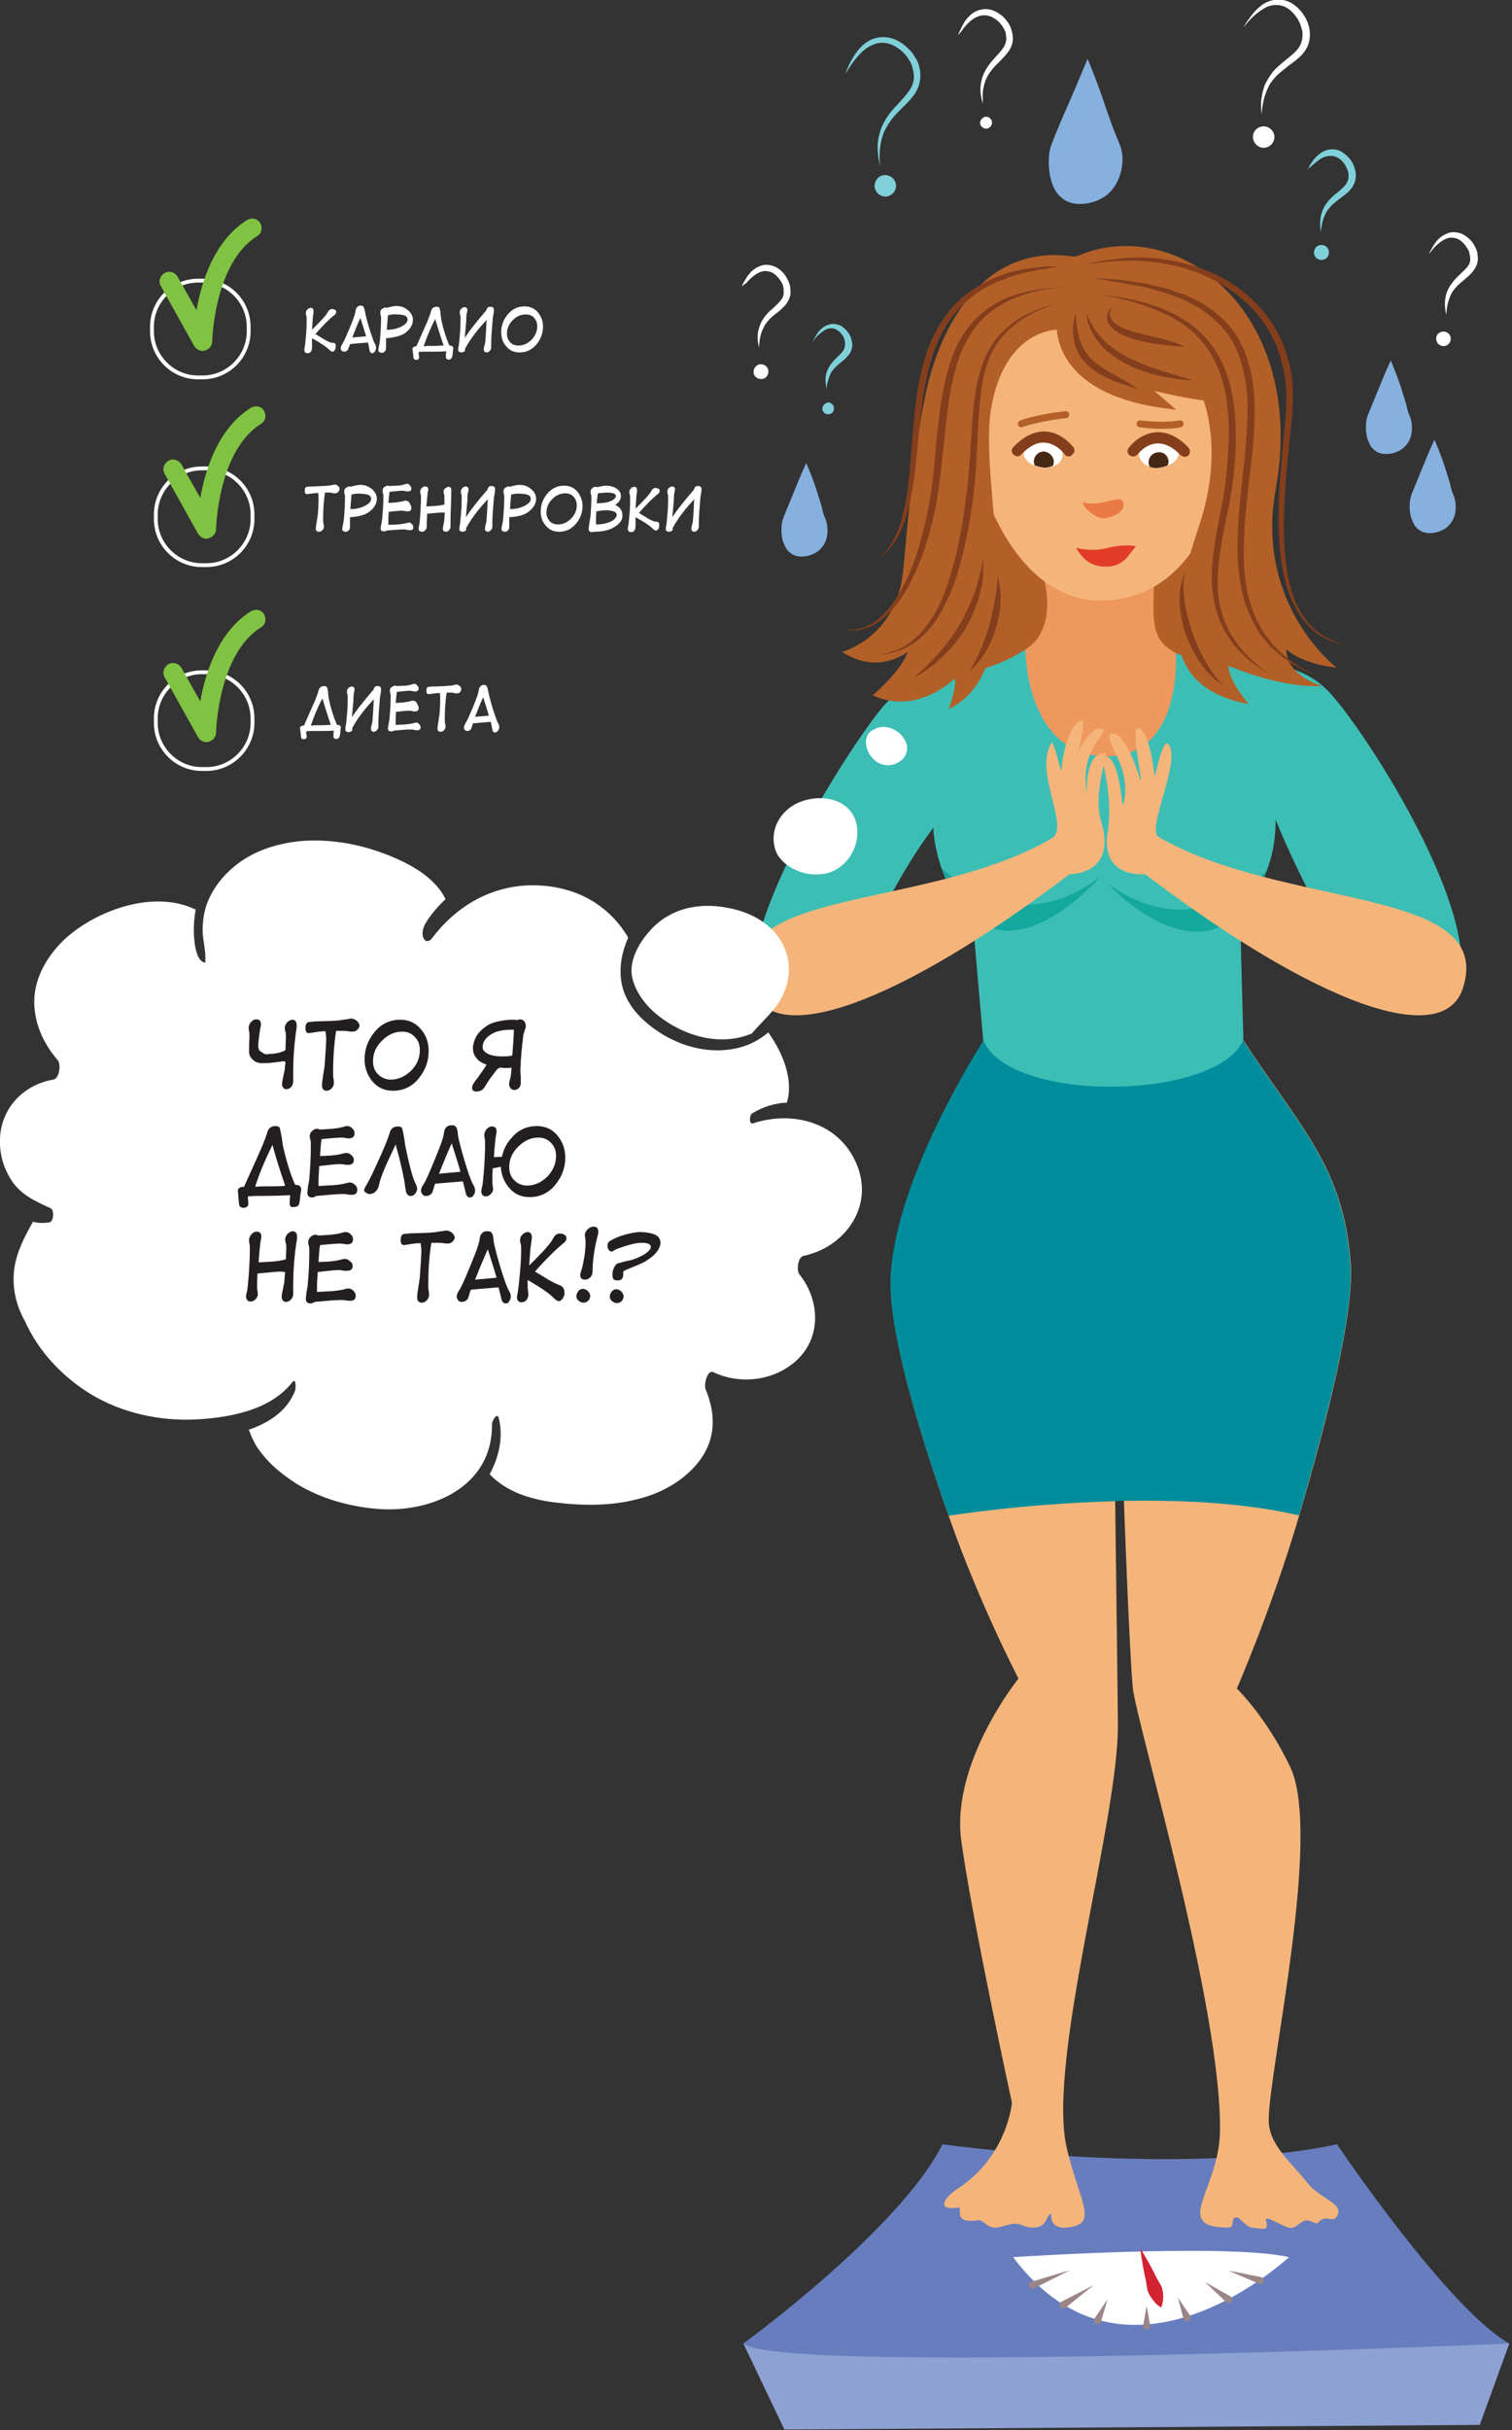 <?xml version="1.0" encoding="UTF-8"?> <svg xmlns="http://www.w3.org/2000/svg" width="394" height="633" viewBox="0 0 394 633" fill="none"><rect x="0" y="0" width="394" height="633" fill="#333333" stroke="none"/> <g clip-path="url(#clip0)"> <path d="M385.6 631.6L393.3 610.4L292 578.3L193.7 610.4L204.4 632.8L385.6 631.6Z" fill="#8EA1D3"></path> <path d="M245.6 558.5C245.6 558.5 307.5 567.2 348.4 558.5C348.4 558.5 377.2 601.3 393.3 610.4C393.3 610.4 202.8 618.6 193.7 610.4C193.7 610.4 234.4 580.8 245.6 558.5Z" fill="#677DBD"></path> <path d="M264 587.9C264 587.9 319.7 584.2 335.9 587.9C335.8 587.9 293.7 627.6 264 587.9Z" fill="white"></path> <path d="M297.5 586.2C297.5 586.2 299.6 589.6 301.3 593.1C301.7 594 302.3 594.8 302.7 595.6C303 596.5 303.1 597.3 303.1 598.1C303.1 599.6 302.7 600.8 302.7 600.8C302.7 600.9 302.5 601 302.4 600.9C302.4 600.9 301.3 600.3 300.4 599C299.9 598.4 299.5 597.7 299.1 596.8C298.8 595.9 298.8 594.9 298.6 594C297.7 590.2 297.2 586.2 297.2 586.2C297.2 586.1 297.3 586 297.4 586C297.4 586.1 297.5 586.2 297.5 586.2Z" fill="#D12332"></path> <path d="M328 594.8L320.1 591.4L328.6 593.1C329.1 593.2 329.4 593.7 329.3 594.2C329.2 594.7 328.7 595 328.2 594.9C328.1 594.8 328 594.8 328 594.8Z" fill="#9A8587"></path> <path d="M297.9 605.6L298.8 600.6L299.7 605.6C299.8 606.1 299.5 606.6 298.9 606.7C298.4 606.8 297.9 606.5 297.8 605.9C297.9 605.8 297.9 605.7 297.9 605.6Z" fill="#9A8587"></path> <path d="M308.4 603.9L306.9 598.4L310.1 603.1C310.4 603.5 310.3 604.1 309.8 604.4C309.4 604.7 308.8 604.6 308.5 604.1C308.4 604.1 308.4 604 308.4 603.9Z" fill="#9A8587"></path> <path d="M319.5 599.6L314 594.4L320.6 598.1C321.1 598.4 321.2 598.9 321 599.4C320.7 599.9 320.2 600 319.7 599.8C319.6 599.7 319.6 599.7 319.5 599.6Z" fill="#9A8587"></path> <path d="M285.2 603.9L288.6 598.9L286.9 604.7C286.8 605.2 286.2 605.5 285.7 605.3C285.2 605.2 284.9 604.6 285.1 604.1C285.2 604 285.2 603.9 285.2 603.9Z" fill="#9A8587"></path> <path d="M276.6 599.5L285 595.2L277.6 601.1C277.2 601.4 276.6 601.4 276.3 600.9C276 600.5 276 599.9 276.4 599.6C276.5 599.6 276.6 599.6 276.6 599.5Z" fill="#9A8587"></path> <path d="M268.8 594.3L278.8 591.3L269.5 596C269 596.2 268.5 596 268.2 595.6C268 595.1 268.2 594.6 268.6 594.3C268.7 594.3 268.8 594.3 268.8 594.3Z" fill="#9A8587"></path> <path d="M274 576.7C272.4 576.7 273.2 580.2 269.2 580.2C267.1 580.2 266.6 579.4 264.7 579.2C263.1 579.1 260.3 580.4 259 580.2C256.6 579.8 256.3 578.1 254.8 578.3C247.7 579.3 251.3 574.7 249.6 575C243.8 575.9 246.1 572.3 249.5 570.1C262.5 561.7 263.7 547.7 263.7 547.7C263.7 547.7 253.3 499.9 250.5 479.5C247.7 459.1 265.4 437.2 265.4 437.2C265.4 437.2 255.3 417.9 247.3 395.1C239.2 372.2 231.3 345.8 232.2 332.2C234 305.7 255.8 272.4 256.3 271.4H292.9C292.9 271.4 290 337.7 290.6 391.3C290.9 415.6 291.2 437.3 291.3 449C291.6 473.6 272.9 536.2 277.9 559.1C281.1 573.4 286.8 579.5 277.8 580.2C273.2 580.5 274 576.7 274 576.7Z" fill="#F5B57A"></path> <path d="M348.7 576.5C347.6 579.8 345.7 576.2 343.4 579C342.9 579.5 341.4 578 340 578.4C338.9 578.7 337.7 580.3 336.3 580.3C334.7 580.3 329.3 576.5 329.9 578.4C330.9 581.5 328.5 580.3 326.9 580.3C324.8 580.4 323.2 577.7 322.5 577.6C320.4 577.2 322 580.2 320.1 580.2C305.2 580.2 317.6 570.5 317.9 555.3C318.5 523.3 296.2 449 295.2 439.7C294.3 430.7 292.8 389.4 292.8 388.6C293.7 365.1 285.1 271.1 285.1 271.1H324.1C339 293.9 350.1 303.8 352 329.2C352.9 342 345.8 370.2 338.5 394.9C331.4 419 322.3 439.8 322.3 439.8C322.3 439.8 330 447.2 336.2 460.2C344.6 477.9 330.6 539.2 330.6 552.2C330.6 558.8 336.8 563.5 340.8 568.7C343.9 572.5 349.5 573.8 348.7 576.5Z" fill="#F5B57A"></path> <path d="M338.5 394.7C324.7 391.5 308.9 390.7 294.2 390.9C293.1 390.9 292 390.9 290.9 391C267 391.6 247.2 394.8 247.2 394.8C239.1 371.9 231.2 345.5 232.1 331.9C233.9 305.4 255.7 272.1 256.2 271.1C256.2 271.1 298.9 251.1 324 271.1C338.9 293.9 350 303.8 351.9 329.2C352.9 341.8 345.7 370 338.5 394.7Z" fill="#008D9C"></path> <path d="M282.1 69.1C282.1 69.1 251.8 61.4 246 100.7C240.2 140 247.4 164.6 237.9 172.4C228.4 180.2 271.6 192.3 294.1 189.9C316.6 187.6 337.3 176.4 338 175.7C338 175.7 320 159.4 323.4 133.9C326.9 108.3 332.4 65.1 282.1 69.1Z" fill="#B26027"></path> <path d="M270.2 145C270.2 145 277.9 162.3 267.2 169.2C249.6 180.3 274.5 220.8 291 220.9C319.8 221.1 313.9 173.8 306.5 170.1C299.1 166.4 300.6 160.8 300.9 146.9C301.2 132.9 270.2 145 270.2 145Z" fill="#EE985D"></path> <path d="M267.2 169.2C249.6 180.3 240.5 171.1 229.3 185C218.2 198.9 183.5 254.9 201.4 263C218.9 270.9 225.6 238.8 243.2 215.6C243.2 215.6 243.5 229.6 253.4 238.8L256.2 270.9C263 287.5 317 286.7 324 270.9L323.1 237C323.1 237 332.5 230 332.4 213.5C332.4 213.5 356.4 274 375.2 263C394.9 251.5 357.6 192.4 346.4 180.3C335.2 168.2 313.8 173.8 306.4 170.1C306.4 170.1 308.4 197.4 288 197C267.1 196.5 267.2 169.2 267.2 169.2Z" fill="#3DBEB5"></path> <path d="M286.4 66C276.7 66 251.6 75.3 250.7 94.8C249.8 114.3 260.2 156.4 286.8 156.4C323.4 156.4 324.2 95.8 322.3 86.5C320.4 77.2 299.2 66 286.4 66Z" fill="#F5B57A"></path> <path d="M275.4 83.8C275.4 83.8 272.7 103.4 306.5 106.7L300.8 101.8C300.8 101.8 307.4 103.5 313.6 104.3C313.6 104.3 318.9 117.2 312.7 136.2C306.5 155.2 298.9 178.4 325.4 183.4C325.4 183.4 319.9 177.1 320.2 173.4C320.2 173.4 332.9 179.2 344.6 178.7C344.6 178.7 335.2 176.2 335.2 169.1C335.2 169.1 338.7 172.8 348.3 173.9C348.3 173.9 327 157.7 332.4 127.6C340.9 80.8 306.2 55 280 67C280.2 66.8 276.4 72.9 275.4 83.8Z" fill="#B26027"></path> <path d="M241.8 100C244.8 87.7 254.8 62.8 280.2 66.9C280.2 66.9 275.6 80.5 275.4 85.9C275.4 85.9 261.9 85.7 258.3 106.2C254.7 126.6 269.9 173.6 247.2 184.7C247.2 184.7 249.4 178.7 248.8 176.7C248.8 176.7 239.1 186.5 227.4 181.1C227.4 181.1 234.8 174.9 236.5 169.8C236.5 169.8 229 176 219.4 169.8C219.4 169.8 233.4 166.2 235.3 149.1C236.1 141.6 237.9 116.2 241.8 100Z" fill="#B26027"></path> <path d="M277.2 74.6C277.2 74.6 276.7 74.7 275.9 74.8C275 74.9 273.8 75.1 272.2 75.4C270.6 75.7 268.7 76.1 266.6 76.8C264.5 77.5 262.2 78.5 259.9 80C257.6 81.5 255.4 83.4 253.6 86C251.8 88.5 250.4 91.5 249.4 94.8C247.3 101.3 246.7 108.7 245.9 116.1C245.5 119.8 245.1 123.5 244.6 127.1C244.1 130.7 243.4 134.3 242.5 137.7C241.6 141.1 240.5 144.3 239.3 147.3C238 150.3 236.7 153 235.1 155.4C233.6 157.8 231.8 159.7 230 161.2C228.2 162.7 226.3 163.5 224.7 163.9C223.1 164.3 221.8 164.2 220.9 164.1C220 163.9 219.6 163.8 219.6 163.8C219.6 163.8 220.1 163.9 220.9 164C221.8 164 223 164 224.6 163.6C226.1 163.1 227.9 162.2 229.5 160.7C231.1 159.2 232.7 157.2 234.1 154.9C237 150.2 239.2 144.1 240.8 137.4C241.6 134.1 242.3 130.6 242.8 127C243.3 123.4 243.6 119.7 243.9 116C244.2 112.3 244.7 108.6 245.2 105C245.8 101.4 246.5 97.8 247.6 94.4C248.7 91 250.3 87.9 252.3 85.3C254.3 82.7 256.7 80.7 259.2 79.2C261.6 77.7 264.1 76.9 266.3 76.3C268.5 75.7 270.5 75.4 272.1 75.2C273.7 75 275 74.9 275.9 74.9C276.7 74.7 277.2 74.6 277.2 74.6Z" fill="#843E1C"></path> <path d="M275.4 79C275.4 79 275 79.1 274.2 79.4C273.4 79.7 272.3 80.1 270.9 80.7C268.2 81.9 264.2 84 260.9 88C259.3 90 258 92.5 257.1 95.2C256.2 98 255.7 101.1 255.4 104.3C254.7 110.7 254.7 117.7 254.1 124.7C253.5 131.7 252.3 138.6 250.7 145C249.9 148.2 249 151.3 247.8 154.1C246.6 156.9 245.3 159.5 243.8 161.7C242.3 163.9 240.6 165.7 238.8 167C237.1 168.3 235.3 169.1 233.9 169.6C232.4 170.1 231.2 170.3 230.4 170.4C229.6 170.5 229.1 170.5 229.1 170.5C229.1 170.5 229.5 170.4 230.3 170.3C231.1 170.1 232.3 169.8 233.7 169.3C235.1 168.7 236.7 167.8 238.3 166.4C239.9 165 241.4 163.2 242.8 161.1C244.2 158.9 245.4 156.4 246.4 153.6C247.4 150.8 248.3 147.8 249.1 144.7C249.8 141.5 250.5 138.2 251 134.9C251.5 131.5 252 128.1 252.3 124.6C253 117.7 253.1 110.7 253.9 104.2C254.3 100.9 255 97.8 256 94.9C257 92 258.5 89.4 260.3 87.4C262.1 85.4 264.1 83.9 265.9 82.8C267.7 81.7 269.5 81 270.9 80.4C272.3 79.9 273.5 79.5 274.3 79.3C275 79.1 275.4 79 275.4 79Z" fill="#843E1C"></path> <path d="M280.3 81.7C280.3 81.7 280.4 82.1 280.4 82.9C280.4 83.3 280.4 83.8 280.5 84.3C280.6 84.8 280.7 85.4 280.8 86C280.9 86.6 281.1 87.3 281.2 88C281.4 88.7 281.7 89.4 282 90.1C282.4 90.8 282.7 91.5 283.2 92.1C283.6 92.8 284.2 93.3 284.8 93.9C287.2 96.1 290.4 97.6 292.7 98.9C295 100.2 296.4 101.3 296.4 101.3C296.4 101.3 294.7 100.7 292.2 99.9C291 99.5 289.5 99 288 98.2C287.2 97.8 286.5 97.4 285.7 96.9L284.6 96.1L283.5 95.2C282.9 94.5 282.2 93.9 281.7 93.1C281.1 92.4 280.8 91.5 280.4 90.7C280.1 89.9 279.9 89.1 279.8 88.3C279.7 87.5 279.6 86.8 279.6 86.1C279.6 85.4 279.7 84.8 279.7 84.2C279.8 83.7 279.9 83.2 280 82.8C280.2 82.2 280.3 81.7 280.3 81.7Z" fill="#843E1C"></path> <path d="M283.1 81.5C283.1 81.5 283.3 82 283.7 82.9C283.9 83.4 284.1 83.9 284.4 84.4C284.8 85 285 85.6 285.6 86.2C286.1 86.8 286.6 87.5 287.2 88.2C287.8 88.9 288.5 89.5 289.3 90.1C290.1 90.7 290.9 91.3 291.8 91.9C292.7 92.4 293.6 93 294.6 93.4C295.5 93.9 296.5 94.3 297.5 94.7C298.5 95.1 299.4 95.5 300.4 95.8C302.3 96.5 304.1 97 305.7 97.5C307.3 98 308.6 98.4 309.5 98.6C310.4 98.9 310.9 99.1 310.9 99.1C310.9 99.1 308.7 99 305.4 98.5C303.8 98.2 301.9 97.9 299.8 97.3C297.8 96.7 295.7 96 293.7 94.9C292.7 94.4 291.7 93.8 290.8 93.2C289.9 92.6 289 91.9 288.2 91.2C287.4 90.5 286.7 89.7 286.1 88.9C285.5 88.2 285 87.3 284.6 86.6C284.1 85.9 284 85.1 283.7 84.5C283.4 83.9 283.3 83.3 283.3 82.8C283.2 82 283.1 81.5 283.1 81.5Z" fill="#843E1C"></path> <path d="M289.6 80C289.6 80 289.6 80.1 289.5 80.3C289.5 80.5 289.4 80.7 289.3 81.1C289.2 81.4 289.2 81.8 289.3 82.2C289.3 82.6 289.6 83 289.8 83.5C290.4 84.3 291.5 84.9 292.7 85.5C294 86 295.4 86.5 296.9 86.8C299.8 87.6 302.9 88.2 305.1 88.9C306.2 89.2 307.2 89.6 307.8 89.9C308.4 90.2 308.8 90.4 308.8 90.4C308.8 90.4 307.3 90.2 304.9 90C302.6 89.8 299.5 89.4 296.4 88.6C294.9 88.2 293.3 87.7 292 87C290.7 86.3 289.4 85.3 288.8 84.1C288.2 82.8 288.5 81.7 288.9 81.1C289 80.8 289.2 80.6 289.3 80.4C289.6 80.1 289.6 80 289.6 80Z" fill="#843E1C"></path> <path d="M284.8 72.4C284.8 72.4 287 72.5 290.7 72.8C292.6 72.9 294.8 73.3 297.5 73.7C298.8 73.8 300.2 74.3 301.6 74.6C302.3 74.8 303.1 74.9 303.8 75.1C304.6 75.3 305.3 75.6 306.1 75.9C306.9 76.2 307.7 76.4 308.5 76.7C309.3 77 310.1 77.4 310.9 77.8C311.7 78.2 312.5 78.6 313.3 79C314.1 79.5 314.8 80 315.6 80.6C318.6 82.8 321.6 85.7 323.4 89.6C325.3 93.3 326.3 97.6 326.7 101.9C327.1 106.2 326.9 110.6 326.6 114.9C325.9 123.5 324.4 132 324.2 140.1C324 144.1 324.1 148 324.6 151.6C325 155.2 326.2 158.5 327.4 161.4C328.2 162.8 328.9 164.2 329.7 165.3C330.1 165.9 330.6 166.4 331 167C331.4 167.6 331.8 168.1 332.3 168.5C333.2 169.4 334.1 170.3 334.9 171C335.8 171.7 336.6 172.3 337.4 172.8C338.1 173.4 338.9 173.8 339.5 174.1C340.1 174.5 340.7 174.8 341.1 175C342 175.5 342.4 175.8 342.4 175.8C342.4 175.8 341.9 175.6 341 175.1C340.5 174.9 340 174.6 339.3 174.3C338.6 174 337.9 173.6 337.1 173.1C336.3 172.6 335.4 172 334.5 171.4C333.6 170.7 332.7 169.8 331.7 169C331.2 168.6 330.7 168.1 330.3 167.5C329.8 167 329.4 166.4 328.9 165.8C328.4 165.3 328 164.6 327.6 163.9C327.2 163.2 326.8 162.5 326.4 161.8C325 158.8 323.7 155.5 323.2 151.7C322.6 148 322.3 144 322.5 140C322.7 131.8 324.1 123.3 324.7 114.8C325 110.5 325.3 106.3 324.9 102.1C324.5 98 323.6 93.9 321.9 90.4C320.2 86.8 317.6 84 314.7 81.8C314 81.3 313.2 80.7 312.5 80.2C311.7 79.8 311 79.4 310.2 79C309.4 78.6 308.7 78.1 307.9 77.9C307.1 77.6 306.4 77.3 305.6 77C304.8 76.7 304.1 76.4 303.4 76.2C302.7 76 301.9 75.8 301.2 75.6C299.8 75.2 298.5 74.7 297.2 74.6C294.6 74.2 292.4 73.6 290.5 73.4C286.9 72.7 284.8 72.4 284.8 72.4Z" fill="#843E1C"></path> <path d="M285.9 76.6C285.9 76.6 286.4 76.7 287.3 76.8C288.2 76.9 289.5 77.1 291.2 77.3C292.9 77.6 294.9 78 297.3 78.6C299.6 79.2 302.2 80 304.9 81.3C307.6 82.6 310.4 84.3 312.9 86.7C315.4 89.1 317.5 92.1 319 95.6C320.4 99.1 321.3 102.9 321.7 106.8C322.1 110.7 322.1 114.7 321.9 118.6C321.7 122.5 321.2 126.5 320.5 130.3C319.8 134.1 318.9 137.8 318.3 141.4C317.7 145 317.3 148.5 317.3 151.8C317.3 155.1 317.8 158.2 318.8 160.9C319.7 163.6 321.1 165.9 322.5 167.8C323.9 169.7 325.3 171.2 326.6 172.3C327.9 173.4 328.9 174.3 329.7 174.8C330.4 175.3 330.8 175.6 330.8 175.6C330.8 175.6 330.4 175.3 329.6 174.9C328.8 174.4 327.7 173.7 326.3 172.6C324.9 171.5 323.4 170.1 321.8 168.3C320.3 166.4 318.8 164.1 317.7 161.3C316.6 158.5 316 155.3 315.8 151.8C315.7 148.4 316 144.8 316.6 141.1C317.2 137.4 318 133.7 318.7 130C319.4 126.2 319.7 122.4 320 118.5C320.5 110.8 320.2 102.9 317.5 96.2C316.2 92.9 314.3 89.9 312 87.6C309.7 85.2 307.1 83.5 304.5 82.2C299.3 79.6 294.5 78.4 291.2 77.6C287.8 76.9 285.9 76.6 285.9 76.6Z" fill="#843E1C"></path> <path d="M282.1 69.1C282.1 69.1 282.7 69 283.7 68.7C284.7 68.4 286.3 68.1 288.3 67.8C290.3 67.5 292.7 67.2 295.5 67.1C298.3 67 301.5 67.2 304.9 67.8C308.3 68.4 312 69.4 315.7 71C319.4 72.6 323 74.9 326.2 77.9C327.8 79.4 329.3 81.1 330.6 82.9C331.9 84.8 333.1 86.7 334 88.9C335.9 93.1 336.9 97.8 336.9 102.5C337 107.2 336.3 111.7 335.9 116.2C335.4 120.7 335 125.1 334.8 129.4C334.3 137.9 334.5 146 336.2 152.6C337.1 155.9 338.3 158.8 340 161C341.6 163.3 343.5 164.8 345.2 165.8C346.9 166.8 348.4 167.4 349.4 167.7C350.4 168 351 168.1 351 168.1C351 168.1 350.4 168 349.4 167.8C348.4 167.5 346.8 167.1 345 166.1C343.2 165.1 341.2 163.6 339.5 161.3C337.8 159.1 336.3 156.1 335.3 152.8C333.3 146.1 332.9 137.9 333.3 129.3C333.5 125 333.9 120.5 334.3 116.1C334.7 111.6 335.3 107 335.2 102.6C335.1 98.1 334.1 93.7 332.4 89.6C331.5 87.6 330.4 85.7 329.2 83.9C328 82.1 326.5 80.5 325 79.1C318.9 73.3 311.3 70.2 304.6 68.9C301.3 68.2 298.1 68 295.4 67.9C292.6 67.9 290.2 68 288.2 68.2C286.2 68.4 284.7 68.6 283.6 68.8C282.7 69 282.1 69.1 282.1 69.1Z" fill="#843E1C"></path> <path d="M276.6 69.4C276.6 69.4 275 69.6 272.3 70C270.9 70.2 269.3 70.6 267.5 70.9C265.7 71.4 263.6 71.9 261.5 72.8C261 73 260.4 73.2 259.8 73.4C259.3 73.7 258.7 73.9 258.2 74.2C257.1 74.7 256 75.4 254.9 76.1C253.8 76.8 252.8 77.7 251.7 78.6C250.8 79.6 249.7 80.5 248.8 81.7C246.9 83.9 245.5 86.5 244.3 89.2C243.1 92 242.2 94.9 241.6 98C240.2 104 239.7 110.3 239.1 116.1C238.9 119 238.5 121.9 238.2 124.5C237.8 127.2 237.4 129.7 236.8 132C236.5 133.2 236.2 134.2 235.9 135.3C235.5 136.3 235.2 137.3 234.7 138.2C233.9 140 233 141.4 232.1 142.5C231.7 143 231.3 143.5 230.9 143.9C230.5 144.3 230.2 144.6 229.9 144.8C229.3 145.3 229.1 145.5 229.1 145.5C229.1 145.5 229.4 145.2 229.9 144.7C230.1 144.4 230.5 144.1 230.8 143.7C231.1 143.3 231.5 142.8 231.9 142.2C232.7 141.1 233.4 139.6 234.1 137.9C234.5 137 234.7 136.1 235 135C235.2 134 235.6 132.9 235.8 131.8C236.8 127.2 237.1 121.8 237.6 115.9C238.1 110.1 238.5 103.7 239.9 97.5C240.6 94.4 241.5 91.3 242.8 88.5C244.1 85.6 245.7 82.9 247.7 80.6C248.6 79.4 249.8 78.4 250.8 77.4C252 76.6 253 75.6 254.3 74.9C255.5 74.2 256.6 73.5 257.8 73C258.4 72.7 259 72.5 259.5 72.2C260.1 72 260.7 71.8 261.2 71.6C263.4 70.7 265.6 70.4 267.5 70C269.4 69.8 271.1 69.5 272.4 69.4C275.1 69.5 276.6 69.4 276.6 69.4Z" fill="#843E1C"></path> <path d="M256.2 145.6C256.2 145.6 256.4 147.9 256 151.5C255.9 152.4 255.7 153.3 255.4 154.3C255.2 155.3 254.9 156.3 254.5 157.4C254.1 158.4 253.7 159.5 253.2 160.6C252.7 161.7 252.1 162.7 251.6 163.7C250.9 164.7 250.3 165.7 249.6 166.6C248.9 167.5 248.2 168.4 247.4 169.2C246.7 170 245.9 170.8 245.1 171.5C244.4 172.2 243.7 172.8 242.9 173.4C241.5 174.5 240.3 175.3 239.4 175.8C238.5 176.3 238 176.6 238 176.6C238 176.6 238.4 176.2 239.2 175.5C239.6 175.2 240 174.7 240.6 174.3C241.1 173.8 241.6 173.2 242.3 172.6C242.9 172 243.5 171.3 244.2 170.6C244.9 169.9 245.5 169.1 246.2 168.2C246.9 167.4 247.5 166.5 248.2 165.6C248.9 164.7 249.4 163.7 250 162.8C250.6 161.8 251.2 160.8 251.6 159.8C252.1 158.8 252.6 157.8 253 156.8C253.4 155.8 253.8 154.9 254.1 153.9C254.4 153 254.7 152.1 254.9 151.3C255.1 150.5 255.3 149.7 255.5 149C255.7 148.3 255.8 147.7 255.9 147.2C256.1 146.2 256.2 145.6 256.2 145.6Z" fill="#843E1C"></path> <path d="M259.9 150.1C259.9 150.1 260 150.5 260.2 151.2C260.3 151.6 260.4 152 260.5 152.5C260.6 153 260.6 153.6 260.7 154.2C260.8 154.8 260.8 155.5 260.7 156.2C260.7 156.9 260.7 157.7 260.6 158.5C260.5 159.3 260.4 160.1 260.2 160.9C260.1 161.7 259.8 162.5 259.6 163.3C259.3 164.1 259.2 164.9 258.8 165.7C258.5 166.5 258.2 167.2 257.8 167.9C257.5 168.6 257.1 169.3 256.7 169.9C256.3 170.5 256 171.1 255.6 171.6C255.3 172.1 254.8 172.5 254.5 172.9C254.2 173.3 253.9 173.6 253.6 173.9C253.1 174.4 252.8 174.7 252.8 174.7C252.8 174.7 253 174.3 253.3 173.7C253.5 173.4 253.7 173 253.9 172.6C254.1 172.2 254.4 171.7 254.7 171.1C254.9 170.5 255.2 169.9 255.5 169.3C255.8 168.7 256.1 168 256.3 167.3C256.5 166.6 256.8 165.8 257.1 165.1C257.4 164.4 257.5 163.6 257.8 162.8C258 162 258.3 161.3 258.4 160.5C258.5 159.7 258.7 159 258.9 158.2C259.1 157.5 259.1 156.7 259.3 156.1C259.4 155.4 259.5 154.8 259.6 154.2C259.7 153.6 259.7 153 259.8 152.6C259.9 152.1 259.8 151.7 259.9 151.3C259.9 150.5 259.9 150.1 259.9 150.1Z" fill="#843E1C"></path> <path d="M308.9 148.9C308.9 148.9 308.8 149.4 308.6 150.3C308.5 150.7 308.5 151.3 308.4 151.9C308.3 152.5 308.4 153.2 308.4 153.9C308.5 155.4 308.7 157.1 309.1 159C309.3 159.9 309.5 160.8 309.8 161.8C310.1 162.7 310.3 163.7 310.7 164.6C311.3 166.5 312.1 168.3 312.9 170C313.3 170.8 313.7 171.6 314.2 172.4C314.7 173.1 315 173.9 315.5 174.5C315.9 175.1 316.3 175.7 316.7 176.2C317.1 176.7 317.4 177.1 317.7 177.4C318.3 178 318.7 178.4 318.7 178.4C318.7 178.4 318.3 178.1 317.5 177.6C317.1 177.4 316.7 177 316.2 176.6C315.7 176.2 315.2 175.7 314.7 175.1C313.6 174 312.6 172.4 311.6 170.8C311.1 169.9 310.6 169.1 310.2 168.1C309.8 167.2 309.4 166.2 309 165.2C308.3 163.2 307.8 161.2 307.6 159.2C307.4 158.2 307.4 157.3 307.4 156.4C307.4 155.5 307.4 154.6 307.5 153.9C307.6 153.1 307.7 152.4 307.9 151.8C308.1 151.2 308.2 150.6 308.4 150.2C308.7 149.4 308.9 148.9 308.9 148.9Z" fill="#843E1C"></path> <path d="M282.5 130.9C281.1 130.6 284.6 135 287.6 135C289.1 135 293.5 133.5 292.7 130.9C292 128.5 287.5 132.1 282.5 130.9Z" fill="#E97A43"></path> <path d="M280.4 142.7C281.7 144.8 283.6 147.6 288.2 147.6C293 147.6 294.3 144.1 296 142.3C296 142.3 293.4 141.5 288.3 142.8C284.3 143.8 280.4 142.7 280.4 142.7Z" fill="#E23B26"></path> <path d="M276.9 118.3C276.9 119.3 276.4 120.8 274.4 121.5C273.5 121.8 272.6 122 272.1 121.9C271.3 121.8 270.5 121.6 269.7 121.3C267 120.3 266.7 118.4 266.7 118.4C266.7 116.9 269.7 114.7 271.8 114.7C276.6 114.7 276.9 118.3 276.9 118.3Z" fill="white"></path> <path d="M266.2 111.3C265.8 111.3 265.5 111.1 265.3 110.7C265.1 110.2 265.4 109.7 265.9 109.5C266.1 109.4 270.3 107.9 277.6 107.1C278.1 107 278.6 107.4 278.6 107.9C278.7 108.4 278.3 108.9 277.8 108.9C270.7 109.7 266.5 111.2 266.5 111.2C266.4 111.3 266.3 111.3 266.2 111.3Z" fill="#B26027"></path> <path d="M278.5 118.9C278.1 118.9 277.6 118.7 277.4 118.3C277.4 118.2 275.3 115.5 272.3 115.3C270.3 115.1 268.2 116.2 266.1 118.4C265.6 119 264.7 119 264.1 118.4C263.5 117.9 263.5 117 264.1 116.4C266.8 113.6 269.7 112.2 272.6 112.4C276.9 112.7 279.6 116.4 279.7 116.5C280.2 117.1 280 118 279.4 118.4C279.1 118.8 278.8 118.9 278.5 118.9Z" fill="#843E1C"></path> <path d="M274.6 120.3C274.6 120.7 274.5 121.1 274.3 121.4C273.4 121.7 272.5 121.9 272 121.8C271.2 121.7 270.4 121.5 269.6 121.2C269.5 120.9 269.4 120.5 269.4 120.2C269.4 118.8 270.6 117.6 272 117.6C273.4 117.7 274.6 118.9 274.6 120.3Z" fill="#462913"></path> <path d="M307.1 118.4C307.1 118.4 307 120.2 304.4 121.2C303.5 121.6 302.6 121.8 301.7 121.9C301.2 122 300.5 121.8 299.7 121.6C297.6 120.9 296.8 119.4 296.8 118.3C296.8 118.3 297.1 114.7 301.9 114.8C304.1 114.7 307.1 117 307.1 118.4Z" fill="white"></path> <path d="M303 111.7C301.4 111.7 299.4 111.6 297 111.3C296.5 111.2 296.1 110.8 296.2 110.3C296.3 109.8 296.7 109.4 297.2 109.5C304.2 110.3 307.2 109.5 307.3 109.5C307.8 109.4 308.3 109.7 308.4 110.2C308.5 110.7 308.2 111.2 307.7 111.3C307.6 111.3 306.1 111.7 303 111.7Z" fill="#B26027"></path> <path d="M295.2 118.9C294.9 118.9 294.6 118.8 294.4 118.6C293.8 118.2 293.6 117.3 294.1 116.7C294.2 116.5 296.9 112.9 301.2 112.6C304.1 112.4 307 113.7 309.7 116.6C310.2 117.2 310.2 118 309.7 118.6C309.1 119.1 308.3 119.1 307.7 118.6C305.6 116.4 303.5 115.4 301.4 115.5C298.4 115.7 296.4 118.4 296.3 118.5C296.1 118.7 295.6 118.9 295.2 118.9Z" fill="#843E1C"></path> <path d="M304.5 120.3C304.5 120.6 304.4 120.9 304.3 121.2C303.4 121.6 302.5 121.8 301.6 121.9C301.1 122 300.4 121.8 299.6 121.6C299.4 121.2 299.3 120.8 299.3 120.4C299.3 119 300.5 117.8 301.9 117.8C303.4 117.7 304.5 118.9 304.5 120.3Z" fill="#462913"></path> <path d="M245.4 226.1C246.1 226.6 264.2 245.8 286.9 228.2C286.8 228.2 258.6 261.5 245.4 226.1Z" fill="#14A89E"></path> <path d="M330.2 226.6C329.5 227.1 311.9 247 288.6 230.1C288.6 230.2 316.5 260.5 330.2 226.6Z" fill="#14A89E"></path> <path d="M195.9 257.4C201.1 273.4 234 261.6 278.7 227.7C278.7 227.7 291.1 227.9 287 214.2C284.6 206.3 289 196.3 288 196.2C282.2 196 283.4 207.7 283.2 206.3C281.3 195.4 288.6 191 287.5 190.1C285.4 188.5 281.1 193.3 280 199.7C279.8 201 283 188.5 282.1 187.9C280.2 186.7 277.1 193.4 276.6 200.6C276.5 201.9 274.6 192.5 274 193.5C269.2 201.2 279.1 215.5 274 218.4C241.3 237.5 187.2 230.8 195.9 257.4Z" fill="#F5B57A"></path> <path d="M381.2 257.4C376 273.4 343.1 261.6 298.4 227.7C298.4 227.7 286.8 228.9 288.6 217C290.4 205.1 285.9 196.8 288 197C292 197.3 292.3 211.1 292.7 209.6C294.9 201.2 289.6 195.5 289.1 192.1C288.8 190.2 292.9 189.5 296.8 202.1C298.7 208.2 294.3 189.1 296.6 189.6C299.3 190.2 300.7 199.8 300.8 202C300.9 203.5 302.9 191.8 304.5 193.9C307.9 198.1 298.6 216.1 301.9 218C334.7 237 389.8 230.8 381.2 257.4Z" fill="#F5B57A"></path> <path d="M340.7 44.2C340.7 44.2 340.8 44.1 340.9 43.9C341 43.7 341.2 43.3 341.4 42.9C341.7 42.5 342 42 342.4 41.5C342.8 41 343.4 40.4 344.1 39.9C344.8 39.4 345.7 39 346.8 38.9C347.9 38.8 349.1 39.1 350 39.8C351 40.5 351.8 41.3 352.4 42.4C352.7 42.9 352.9 43.5 353.1 44.1C353.2 44.4 353.2 44.7 353.3 45.1C353.3 45.4 353.3 45.6 353.3 46C353.3 47.3 352.6 48.6 351.8 49.5C351 50.4 350.1 51 349.3 51.6C347.7 52.8 346.4 53.9 345.6 55.3C344.9 56.6 344.5 57.9 344.4 58.9C344.2 59.8 344.2 60.4 344.2 60.4C344.2 60.4 344.2 60.3 344.1 60C344.1 59.7 344 59.4 344 58.9C344 57.9 344 56.5 344.6 54.9C345.2 53.3 346.6 51.6 348.2 50.4C349 49.7 349.8 49.1 350.4 48.4C351 47.7 351.4 46.9 351.4 46.1C351.4 45.9 351.4 45.7 351.4 45.4C351.4 45.2 351.4 45 351.3 44.8C351.2 44.4 351 43.9 350.8 43.5C350.4 42.7 349.8 41.9 349.1 41.4C348.4 40.9 347.6 40.6 346.8 40.6C346 40.6 345.2 40.8 344.6 41.1C343.3 41.8 342.3 42.8 341.6 43.4C341 43.8 340.7 44.2 340.7 44.2Z" fill="#80D0D9"></path> <path d="M372.3 66.3C372.3 66.3 372.4 66.2 372.5 65.9C372.6 65.7 372.7 65.3 373 64.9C373.2 64.5 373.5 64 373.9 63.4C374.3 62.9 374.8 62.2 375.5 61.7C376.2 61.2 377.1 60.7 378.2 60.5C379.3 60.4 380.5 60.6 381.5 61.2C382.5 61.8 383.4 62.6 384 63.6C384.3 64.1 384.6 64.7 384.8 65.2C384.9 65.5 385 65.8 385 66.2C385 66.5 385.1 66.7 385.1 67.1C385.2 68.4 384.6 69.7 383.8 70.7C383 71.7 382.2 72.3 381.4 73C379.8 74.3 378.6 75.5 378 76.9C377.4 78.3 377.1 79.6 377 80.5C376.9 81.4 376.9 82 376.9 82C376.9 82 376.9 81.9 376.8 81.6C376.7 81.3 376.7 81 376.6 80.5C376.5 79.6 376.4 78.1 376.9 76.5C377.4 74.8 378.7 73.1 380.2 71.7C380.9 71 381.7 70.3 382.3 69.6C382.9 68.9 383.2 68.1 383.1 67.2C383.1 67 383.1 66.8 383 66.5C383 66.3 382.9 66.1 382.9 65.9C382.8 65.5 382.6 65 382.3 64.6C381.8 63.8 381.2 63.1 380.5 62.6C379.8 62.1 379 61.9 378.2 61.9C377.4 61.9 376.7 62.2 376 62.6C374.7 63.4 373.8 64.4 373.2 65.1C372.6 65.9 372.3 66.3 372.3 66.3Z" fill="white"></path> <path d="M193.2 74.8C193.2 74.8 193.3 74.7 193.4 74.4C193.5 74.2 193.6 73.8 193.9 73.4C194.1 73 194.4 72.5 194.8 71.9C195.2 71.4 195.7 70.7 196.4 70.2C197.1 69.7 198 69.2 199.1 69C200.2 68.9 201.4 69.1 202.4 69.7C203.4 70.3 204.3 71.1 204.9 72.2C205.2 72.7 205.5 73.3 205.7 73.9C205.8 74.2 205.9 74.5 205.9 74.9C205.9 75.2 206 75.4 206 75.8C206.1 77.1 205.5 78.4 204.7 79.4C203.9 80.3 203.1 81 202.3 81.6C200.7 82.8 199.5 84.1 198.9 85.5C198.2 86.9 198 88.2 197.9 89.1C197.8 90 197.8 90.6 197.8 90.6C197.8 90.6 197.8 90.5 197.7 90.2C197.7 89.9 197.6 89.6 197.5 89.1C197.4 88.2 197.3 86.7 197.9 85.1C198.4 83.4 199.7 81.7 201.3 80.4C202.1 79.7 202.8 79 203.4 78.3C204 77.6 204.3 76.8 204.2 75.9C204.2 75.7 204.2 75.5 204.2 75.2C204.2 75 204.1 74.8 204.1 74.6C204 74.2 203.8 73.7 203.5 73.3C203 72.5 202.4 71.8 201.7 71.3C201 70.8 200.2 70.6 199.4 70.6C198.6 70.6 197.9 70.9 197.2 71.3C195.9 72.1 195 73.1 194.4 73.8C193.5 74.3 193.2 74.8 193.2 74.8Z" fill="white"></path> <path d="M324 7.2C324 7.2 324.1 7 324.3 6.7C324.5 6.4 324.7 5.9 325.1 5.4C325.5 4.8 326 4.2 326.6 3.4C327.2 2.7 328 1.9 329 1.2C330 0.5 331.3 9.76585e-06 332.7 -0.1C334.2 -0.2 335.7 0.2 337 1.1C338.3 2 339.4 3.2 340.2 4.7C340.6 5.4 340.9 6.2 341.1 7C341.2 7.4 341.3 7.8 341.3 8.3C341.3 8.7 341.4 9.1 341.3 9.5C341.3 11.3 340.4 13 339.3 14.2C338.2 15.4 336.9 16.3 335.8 17.1C334.7 18 333.6 18.8 332.7 19.7C331.8 20.6 331.1 21.5 330.6 22.5C329.6 24.5 329.2 26.3 329 27.6C328.8 28.9 328.8 29.7 328.8 29.7C328.8 29.7 328.8 29.5 328.7 29.2C328.7 28.8 328.6 28.3 328.6 27.6C328.6 26.9 328.6 26.1 328.8 25.2C328.9 24.3 329.2 23.2 329.6 22.1C330.1 21 330.8 19.9 331.6 18.8C332.5 17.7 333.6 16.8 334.7 15.9C335.8 15 337 14.1 337.9 13.1C338.8 12.1 339.3 10.9 339.4 9.6C339.4 9.3 339.4 8.9 339.4 8.5C339.4 8.2 339.3 7.9 339.2 7.5C339 6.8 338.8 6.2 338.5 5.6C337.9 4.4 337 3.3 336 2.5C335 1.7 333.8 1.3 332.6 1.3C331.4 1.3 330.3 1.6 329.4 2.2C327.5 3.3 326.1 4.7 325.3 5.6C324.5 6.6 324 7.2 324 7.2Z" fill="white"></path> <path d="M249.5 9.5C249.5 9.5 249.6 9.4 249.7 9.1C249.8 8.8 249.9 8.4 250.2 7.9C250.4 7.4 250.7 6.8 251.1 6.1C251.5 5.4 252 4.7 252.8 4C253.5 3.3 254.5 2.7 255.7 2.5C256.9 2.2 258.2 2.4 259.4 3C260.6 3.6 261.6 4.4 262.4 5.5C262.8 6 263.2 6.6 263.4 7.3C263.5 7.6 263.6 7.9 263.7 8.3C263.8 8.6 263.8 8.9 263.9 9.3C264.1 10.8 263.6 12.3 262.8 13.4C262 14.5 261.1 15.4 260.3 16.2C258.6 17.8 257.4 19.4 256.8 21C256.2 22.7 256 24.2 256.1 25.3C256.1 26.4 256.1 27 256.1 27C256.1 27 256.1 26.8 256 26.6C255.9 26.3 255.8 25.9 255.7 25.4C255.5 24.3 255.3 22.7 255.8 20.8C256.2 18.9 257.6 16.8 259.2 15.1C260 14.2 260.8 13.4 261.4 12.5C262 11.6 262.3 10.6 262.2 9.6C262.2 9.4 262.1 9.1 262.1 8.8C262.1 8.6 262 8.3 261.9 8.1C261.7 7.6 261.4 7.1 261.1 6.7C260.5 5.8 259.7 5.1 258.8 4.6C257.9 4.1 256.9 3.9 256 4C255.1 4.1 254.2 4.5 253.5 5C252.1 6 251.1 7.3 250.5 8.2C249.8 8.9 249.5 9.5 249.5 9.5Z" fill="white"></path> <path d="M220.3 19.2C220.3 19.2 220.4 19 220.5 18.6C220.7 18.2 220.9 17.7 221.2 17C221.5 16.3 222 15.5 222.5 14.6C223.1 13.7 223.8 12.7 224.8 11.8C225.8 10.9 227.1 10.1 228.7 9.8C230.3 9.5 232.1 9.7 233.7 10.5C235.3 11.3 236.7 12.5 237.8 13.9C238.3 14.6 238.8 15.4 239.2 16.3C239.4 16.7 239.5 17.2 239.6 17.7C239.7 18.1 239.8 18.5 239.8 19C240 20.9 239.4 22.9 238.4 24.4C237.4 25.9 236.1 27.1 235 28.2C233.9 29.3 232.8 30.4 232 31.6C231.2 32.7 230.5 33.9 230.1 35.1C229.3 37.4 229.2 39.6 229.2 41.1C229.2 41.8 229.2 42.4 229.3 42.8C229.3 43.2 229.3 43.4 229.3 43.4C229.3 43.4 229.3 43.2 229.2 42.8C229.1 42.4 229 41.8 228.9 41.1C228.8 40.4 228.7 39.4 228.7 38.4C228.7 37.3 228.8 36.1 229.2 34.8C229.5 33.5 230.1 32.2 230.9 30.9C231.7 29.6 232.7 28.4 233.9 27.2C235 26 236.1 24.8 237 23.5C237.9 22.2 238.3 20.7 238.1 19.3C238.1 19 238 18.5 237.9 18.1C237.8 17.8 237.7 17.4 237.6 17C237.3 16.3 236.9 15.6 236.5 15C235.6 13.7 234.4 12.7 233.1 12C231.8 11.3 230.4 11 229.1 11.2C227.8 11.4 226.6 12 225.6 12.7C223.7 14.2 222.4 16 221.6 17.2C220.8 18.4 220.3 19.2 220.3 19.2Z" fill="#80D0D9"></path> <path d="M326.5 35.8C326.6 37.3 327.8 38.5 329.4 38.5C330.9 38.4 332.1 37.2 332.1 35.6C332 34.1 330.8 32.9 329.2 32.9C327.6 33 326.4 34.3 326.5 35.8Z" fill="white"></path> <path d="M227.9 48.5C228 50 229.2 51.2 230.8 51.2C232.3 51.1 233.5 49.9 233.5 48.3C233.4 46.8 232.2 45.6 230.6 45.6C229.1 45.6 227.9 46.9 227.9 48.5Z" fill="#80D0D9"></path> <path d="M342.4 65.8C342.4 66.9 343.3 67.7 344.4 67.7C345.5 67.7 346.3 66.8 346.3 65.7C346.3 64.6 345.4 63.8 344.3 63.8C343.2 63.8 342.4 64.7 342.4 65.8Z" fill="#80D0D9"></path> <path d="M255.4 32C255.4 32.9 256.2 33.5 257 33.5C257.9 33.5 258.5 32.7 258.5 31.9C258.5 31 257.7 30.4 256.9 30.4C256.1 30.5 255.4 31.2 255.4 32Z" fill="white"></path> <path d="M196.4 96.5C196.2 97.6 196.9 98.5 198 98.7C199.1 98.9 200 98.2 200.2 97.1C200.4 96 199.7 95.1 198.6 94.9C197.6 94.7 196.6 95.4 196.4 96.5Z" fill="white"></path> <path d="M211.8 89.1C211.8 89.1 211.9 88.7 212.3 88C212.7 87.3 213.2 86.3 214.3 85.4C214.8 85 215.6 84.6 216.5 84.4C217.4 84.3 218.4 84.5 219.2 84.9C220 85.4 220.7 86.1 221.2 86.9C221.5 87.3 221.7 87.8 221.8 88.2C221.9 88.5 221.9 88.7 222 89C222 89.2 222.1 89.4 222.1 89.7C222.1 90.8 221.7 91.9 221 92.6C220.4 93.4 219.7 93.9 219.1 94.4C217.9 95.4 216.9 96.3 216.4 97.4C215.9 98.5 215.7 99.5 215.5 100.2C215.4 100.9 215.4 101.4 215.4 101.4C215.4 101.4 215.3 101 215.2 100.2C215.1 99.4 215 98.3 215.4 97C215.8 95.7 216.8 94.3 218 93.2C218.6 92.6 219.2 92.1 219.6 91.5C220 91 220.2 90.4 220.2 89.7C220.2 89.6 220.2 89.4 220.2 89.1C220.2 89 220.1 88.8 220.1 88.6C220 88.3 219.9 87.9 219.7 87.6C219.3 87 218.9 86.4 218.3 86.1C217.8 85.7 217.2 85.5 216.6 85.5C216 85.5 215.4 85.7 214.9 86C213.9 86.6 213.1 87.4 212.6 87.9C212 88.7 211.8 89.1 211.8 89.1Z" fill="#80D0D9"></path> <path d="M214.3 106.2C214.2 107 214.7 107.8 215.6 107.9C216.4 108 217.2 107.5 217.3 106.6C217.4 105.8 216.9 105 216 104.8C215.3 104.8 214.5 105.4 214.3 106.2Z" fill="#80D0D9"></path> <path d="M374.5 89.2C375 90.1 376.2 90.4 377.1 89.9C378 89.4 378.3 88.2 377.8 87.3C377.3 86.4 376.1 86.1 375.2 86.6C374.2 87.1 374 88.3 374.5 89.2Z" fill="white"></path> <path d="M291.8 37.7C292.3 38.9 292.5 40.2 292.5 41.5C292.5 42.8 292.3 44.2 291.9 45.4C291.5 46.7 290.9 48 290.1 49C289.3 50.1 288.2 51.1 287 51.7C285.8 52.4 284.4 52.8 283.1 53C281.8 53.2 280.3 53.2 279 52.8C277.6 52.4 276.5 51.5 275.6 50.5C274.8 49.4 274.2 48.2 273.9 46.9C273.5 45.6 273.4 44.3 273.3 43C273.3 41.7 273.3 40.3 273.6 39C273.9 37.6 274.5 36.5 274.9 35.3L276.4 31.7L279.5 24.6L282.5 17.5L283.4 15.3L284.3 17.5C285.6 20.8 286.9 24.2 288 27.6L289.8 32.7C290.4 34.3 291.1 36 291.8 37.7Z" fill="#86B1DE"></path> <path d="M215.1 135.2C215.4 135.9 215.6 136.8 215.6 137.6C215.7 138.4 215.6 139.3 215.4 140.1C215.2 140.9 214.9 141.7 214.3 142.4C213.8 143.1 213.1 143.7 212.3 144.1C211.5 144.5 210.7 144.8 209.8 144.9C209 145 208 145 207.2 144.7C206.3 144.4 205.6 143.8 205.1 143.2C204.6 142.5 204.3 141.7 204 140.9C203.6 139.3 203.5 137.7 203.8 136C204 135.1 204.3 134.4 204.6 133.7L205.5 131.5C206.1 130 206.7 128.6 207.3 127.1C207.9 125.6 208.5 124.2 209.1 122.8L210.1 120.6L211 122.8C211.8 124.8 212.6 126.9 213.2 129L214.2 132.2C214.3 133.2 214.7 134.2 215.1 135.2Z" fill="#86B1DE"></path> <path d="M367.4 108.5C367.7 109.2 367.9 110.1 367.9 110.9C368 111.7 367.9 112.6 367.7 113.4C367.5 114.2 367.2 115 366.6 115.7C366.1 116.4 365.4 117 364.6 117.4C363.8 117.8 363 118.1 362.1 118.2C361.3 118.3 360.3 118.3 359.5 118C358.6 117.7 357.9 117.1 357.4 116.5C356.9 115.8 356.6 115 356.3 114.2C355.9 112.6 355.8 111 356.1 109.3C356.3 108.4 356.6 107.7 356.9 107L357.8 104.8C358.4 103.3 359 101.9 359.6 100.4C360.2 98.9 360.8 97.5 361.4 96.1L362.4 93.9L363.3 96.1C364.1 98.1 364.9 100.2 365.5 102.3L366.5 105.5C366.6 106.5 367 107.5 367.4 108.5Z" fill="#86B1DE"></path> <path d="M378.8 129.1C379.1 129.8 379.3 130.7 379.3 131.5C379.4 132.3 379.3 133.2 379.1 134C378.9 134.8 378.6 135.6 378 136.3C377.5 137 376.8 137.6 376 138C375.2 138.4 374.4 138.7 373.5 138.8C372.7 138.9 371.7 138.9 370.9 138.6C370 138.3 369.3 137.7 368.8 137.1C368.3 136.4 368 135.6 367.7 134.8C367.3 133.2 367.2 131.6 367.5 129.9C367.7 129 368 128.3 368.3 127.6L369.2 125.4C369.8 123.9 370.4 122.5 371 121C371.6 119.5 372.2 118.1 372.8 116.7L373.8 114.5L374.7 116.7C375.5 118.7 376.3 120.8 376.9 122.9L377.9 126.1C378 127.1 378.4 128.1 378.8 129.1Z" fill="#86B1DE"></path> <path d="M228.4 198.4C232.8 201.3 238.9 196.7 235.3 192C233.5 189.6 230.2 188.5 227.5 190.1C224.2 191.9 225.8 196.6 228.4 198.4Z" fill="white"></path> <path d="M215.3 227.5C220.6 226.2 224.1 220.7 223.3 215.3C222.3 208.3 214.5 206.6 208.7 208.8C204.9 210.2 201.9 213.6 201.6 217.8C201.5 219.7 201.9 221.3 202.6 222.6C203.8 224.6 205.9 226.1 208.3 227C210.5 227.8 212.9 228 215.3 227.5Z" fill="white"></path> <path d="M203.6 260C205.6 256.2 206.2 252 204.8 247.9C202.5 241.2 196 237.5 189.3 236.4C181.8 235 174.3 236.7 169.2 242.6C166.5 245.6 163.9 250.2 164.7 254.4C165.5 258.4 168.4 262.1 171.6 264.6C178.2 269.8 187.5 272.6 195.6 269.3C195.7 269.3 195.7 269.3 195.8 269.3C198.5 266.1 201.6 263.6 203.6 260Z" fill="white"></path> <path d="M3.7 330.6C4.3 326.1 6.4 322.1 8.6 318.2C9.8 318.6 11.3 318.6 12.8 318.4C14 318.3 14.2 315.2 13.2 314.7C8.3 312.5 4.3 310.6 1.9 305.5C0.3 302.4 -0.3 298.7 0.1 295.2C1 287.8 6.7 282.4 13.9 281.2C15.5 280.9 15.9 277.3 15.1 276.2C10.8 271.3 8.2 264.9 9.1 258.4C9.9 253 13.1 248.1 17.1 244.4C25.2 237.1 39.8 231.8 50.5 236.7C50.7 236.8 50.8 236.9 51 236.8C50.7 238.5 50.5 240.4 50.5 242.2C50.5 244.2 50.8 250.2 53.3 250.7C53.5 250.8 53.6 250.4 53.5 250.2C53.7 247.6 52.8 244.9 52.8 242.3C52.8 239.7 53.2 237.1 54.2 234.7C55.6 231.3 58 228.2 60.9 225.8C66 221.5 72.6 219.5 79.2 219C85.9 218.6 92.7 219.7 98.9 221.9C105.2 224.1 113.1 227.9 116.1 234.2C114.2 236 112.4 238 111 240.3C110.3 241.4 109.8 243.1 110.3 244.2C110.7 245.2 111.5 245.5 112.4 244.6C118.5 236.4 127.3 231 137.7 230.6C143.7 230.4 150.1 231.8 155.2 235.2C158.7 237.5 161.6 240.6 163.7 244.2C162.1 247.8 161.3 251.8 161.9 255.6C162.6 260.4 165.8 264.4 169.6 267.3C175.2 271.7 182.6 274.3 189.8 273.4C194 272.9 197.4 271.3 200.2 268.9C203.9 274.1 206.8 281 205.1 287C205.1 287.1 205 287.1 205 287.2C201.9 287.3 198.8 288.3 196 290C195.3 290.4 195.1 293 196.2 292.6C207.1 289 219.5 292.7 223.6 304.2C227.4 314.8 219.9 324.9 209.4 327.1C207.9 327.4 207.5 330.9 208.3 331.9C213.6 338.5 214.1 348.1 207.8 354.1C202.1 359.6 193 360.8 185.9 357.4C184.3 356.6 183.2 360.9 184 362.2C186.6 368.6 186.5 375 182.1 380.7C178.1 385.8 172.2 389 166 390.5C159.1 392.3 151.5 392.2 144.4 391.3C138.2 390.5 132 388.6 127.6 384C130 379.5 131.2 374.4 130 369.5C129.6 367.5 128.1 370.3 128.2 371C128.4 387.2 112.5 394.2 98.2 393C91 392.4 83.6 390.3 77.5 386.6C74.5 384.7 71.6 382.5 69.3 379.9C68 378.4 66.8 376.9 66 375.1C65.5 374.3 65.3 373.3 64.8 372.4C70 370.6 74.8 367.6 76.9 362.2C77.1 361.6 77.2 358.6 76.1 360.1C70.4 367.3 60 369.2 51.3 369.7C41.7 370.2 31.9 368.1 23.6 363.1C16.3 358.6 10 352 6.5 344.1C4.2 340.1 3.1 335.3 3.7 330.6Z" fill="white"></path> <path d="M52.8 98.8H51.6C44.7 98.8 39.1 93.2 39.1 86.3V85.1C39.1 78.2 44.7 72.6 51.6 72.6H52.8C59.7 72.6 65.3 78.2 65.3 85.1V86.3C65.3 93.2 59.7 98.8 52.8 98.8ZM51.6 73.6C45.3 73.6 40.1 78.8 40.1 85.1V86.3C40.1 92.6 45.3 97.8 51.6 97.8H52.8C59.1 97.8 64.3 92.6 64.3 86.3V85.1C64.3 78.8 59.1 73.6 52.8 73.6H51.6Z" fill="white"></path> <path d="M87.5 90.2C87.5 90.5 87.4 90.8 87.3 91.1C87.1 91.4 86.9 91.6 86.6 91.6C86.4 91.6 86.1 91.4 85.8 91.1C85.1 90.4 83.7 89.4 81.3 88.1C81.3 88.5 81.3 88.9 81.3 89.2C81.3 89.3 81.3 89.6 81.3 89.9C81.3 90.2 81.3 90.4 81.3 90.6C81.3 91 81.2 91.3 81 91.6C80.8 91.9 80.5 92 80.1 92C79.9 92 79.7 91.9 79.5 91.8C79.4 91.6 79.3 91.4 79.3 91.2C79.3 91.1 79.3 90.8 79.4 90.4C79.5 90 79.6 89.1 79.7 87.7C79.9 85.8 79.9 84.3 79.9 83.2C79.9 82.7 79.9 82.4 79.8 82.2C79.7 81.9 79.7 81.7 79.7 81.6C79.7 81.2 79.8 80.9 80.1 80.6C80.4 80.3 80.7 80.2 81 80.2C81.5 80.2 81.7 80.5 81.7 81.1C81.7 81.3 81.7 81.6 81.6 82.1C81.5 82.6 81.5 83 81.5 83.2C81.4 84.1 81.4 85 81.3 85.9C83.6 83.6 85 82.1 85.3 81.5C85.6 80.9 85.9 80.6 86.3 80.5C86.4 80.5 86.5 80.5 86.6 80.5C86.9 80.5 87.1 80.6 87.3 80.7C87.5 80.8 87.6 81 87.6 81.3C87.6 81.6 87.4 81.9 87 82.2C85.8 83.1 84.2 84.7 82.2 87C82.8 87.4 83.5 87.8 84.3 88.3C85.3 88.9 86 89.2 86.5 89.3C87.3 89.2 87.5 89.5 87.5 90.2Z" fill="white"></path> <path d="M97 92C96.7 92 96.4 91.8 96.3 91.3C96.3 91.1 96.2 90.7 96.1 90.2L95.9 89.2L91.3 89.6L91.2 89.7L90.7 91C90.5 91.4 90.1 91.6 89.6 91.6C89.4 91.6 89.2 91.5 89 91.3C88.8 91.1 88.8 90.9 88.8 90.7C88.8 90.4 88.9 90.1 89.2 89.6C89.6 89 90.2 87.6 91.1 85.5C92 83.3 92.5 81.9 92.6 81.3C92.7 80.8 92.7 80.5 92.9 80.2C93.1 79.9 93.4 79.7 93.7 79.6C93.8 79.6 93.9 79.6 94.1 79.6C94.5 79.6 94.7 79.8 94.9 80.3C95 80.6 95 80.9 95.1 81.1C95.2 81.6 95.3 82.2 95.5 82.9C95.9 84.5 96.4 86.2 97.1 88.1C97.2 88.5 97.4 88.9 97.6 89.4C97.9 89.8 98 90.2 98 90.5C98 90.8 97.9 91.1 97.8 91.4C97.5 91.8 97.3 92 97 92ZM95.4 87.6C94.8 85.6 94.3 84 93.9 82.8C93.3 84.1 92.6 85.8 91.8 87.9L95.4 87.6Z" fill="white"></path> <path d="M100.6 88.1C100.6 88.7 100.6 89.1 100.6 89.4C100.6 89.5 100.6 89.7 100.6 90C100.6 90.3 100.6 90.5 100.6 90.6C100.6 91 100.5 91.3 100.3 91.5C100.1 91.8 99.8 91.9 99.4 91.9C99.2 91.9 99 91.8 98.8 91.7C98.6 91.6 98.6 91.3 98.6 91.1C98.6 90.8 98.7 90.4 98.8 89.9C98.9 89.3 99 88.9 99 88.7C99.2 86.5 99.3 84.6 99.3 82.8C99.3 82.7 99.3 82.4 99.2 82.1C99.1 81.8 99.1 81.6 99.1 81.4C99.1 81.1 99.2 80.7 99.5 80.5C99.8 80.3 100.1 80.1 100.4 80.1C100.5 80.1 100.6 80.1 100.7 80.2C101.7 79.9 102.6 79.7 103.3 79.7C104.4 79.7 105.3 80 106.2 80.7C107.1 81.4 107.6 82.3 107.6 83.3C107.6 84.4 107.1 85.4 106.1 86.3C105.1 87.3 103.2 87.9 100.6 88.1ZM101.1 82.1C101 83.1 100.9 84.4 100.8 85.9C101.7 85.9 102.6 85.8 103.5 85.5C104.5 85.2 105.3 84.7 105.8 84.2C106.1 83.9 106.2 83.5 106.2 83.2C106.2 82.7 105.9 82.3 105.2 82.1C104.8 82 104.2 81.9 103.6 81.9C102.8 81.8 102 81.9 101.1 82.1Z" fill="white"></path> <path d="M108.5 90.2C109.2 88.6 110 86.8 110.8 85C111.2 84.1 111.5 83.5 111.6 83.1C111.9 82.3 112.2 81.6 112.3 81.1C112.5 80.3 113 79.9 113.8 79.9C114.3 79.9 114.6 80.1 114.6 80.6C114.7 80.8 114.8 81.2 114.8 81.9C114.9 82.7 115 83.2 115 83.3C115.5 85.7 116.2 87.9 117.1 90C117.8 90 118.2 90.3 118.1 90.8C118.1 91.1 118 91.3 118 91.5C118 92.2 117.9 92.7 117.8 93C117.7 93.3 117.5 93.5 117.3 93.6C117 93.7 116.8 93.7 116.6 93.6C116.4 93.5 116.2 93.4 116.2 93.2C116.2 93 116.2 92.7 116.2 92.5C116.2 92.3 116.2 92 116.3 91.5C115.1 91.6 113.1 91.6 110.4 91.6C109.9 91.6 109.5 91.6 109.1 91.7V92.1C109.1 92.4 109.1 92.5 109.2 92.7C109.2 92.8 109.2 93 109.2 93.2C109.2 93.4 109 93.6 108.8 93.7C108.3 93.8 108 93.7 107.8 93.4C107.7 93.1 107.7 92.8 107.7 92.6C107.7 92.4 107.6 92.1 107.6 91.8C107.6 91.5 107.5 91.2 107.5 91.1C107.4 90.5 107.8 90.2 108.5 90.2ZM115.6 90C114.7 87.4 114 85 113.4 83.1C111.9 86 111 88.4 110.4 90.2L111.6 90.1C113.1 90.1 114.3 90.1 115.2 90H115.6Z" fill="white"></path> <path d="M120.9 91.6C120.7 91.7 120.5 91.8 120.2 91.8C120 91.8 119.8 91.7 119.6 91.6C119.4 91.5 119.4 91.2 119.4 91C119.4 90.9 119.4 90.6 119.5 90.2C119.6 89.8 119.7 88.9 119.8 87.5C120 85.6 120 84.1 120 83C120 82.5 120 82.2 119.9 82C119.8 81.7 119.8 81.5 119.8 81.4C119.8 81 119.9 80.7 120.2 80.4C120.5 80.1 120.8 80 121.1 80C121.4 80 121.7 80.2 121.8 80.6C121.8 81 121.7 81.4 121.6 81.8C121.5 82.5 121.5 83.1 121.5 83.6C121.3 85.6 121.2 87.1 121.1 88C122.2 86.3 124 84 126.5 81.1C126.7 80.9 126.8 80.8 126.8 80.6C126.8 80.5 126.9 80.3 127.1 80.1C127.3 79.9 127.6 79.9 127.9 79.9C128.4 79.9 128.7 80.2 128.7 80.7C128.7 80.9 128.7 81.3 128.6 81.8C128.5 82.4 128.4 82.8 128.4 83C128.2 85.6 128 87.7 128 89.3C128 89.4 128 89.6 128 89.9C128 90.2 128 90.4 128 90.5C128 90.8 127.9 91.1 127.6 91.4C127.3 91.7 127.1 91.8 126.8 91.8C126.5 91.8 126.4 91.7 126.2 91.5C126.1 91.3 126 91.1 126.1 90.8C126.1 90.4 126.2 90 126.3 89.8C126.4 89.5 126.5 88.9 126.5 88.3C126.7 86.3 126.7 84.6 126.8 83.3L126.2 84C124 86.4 122.3 88.7 121.1 91C121.3 91.2 121.1 91.5 120.9 91.6Z" fill="white"></path> <path d="M141.5 85.1C141.5 86.8 140.9 88.4 139.8 89.7C138.6 91.1 137.2 91.8 135.4 91.8C134 91.8 132.8 91.3 131.9 90.2C131 89.2 130.6 87.9 130.6 86.5C130.6 84.8 131.2 83.2 132.3 81.9C133.5 80.5 134.9 79.8 136.7 79.8C138.1 79.8 139.3 80.3 140.2 81.4C141.1 82.5 141.5 83.7 141.5 85.1ZM140 85C140 84.1 139.7 83.4 139.2 82.8C138.7 82.2 137.9 81.9 137 81.9C135.7 81.9 134.6 82.4 133.6 83.4C132.6 84.4 132.1 85.6 132.1 86.9C132.1 87.8 132.4 88.5 132.9 89.1C133.4 89.7 134.2 90 135.1 90C136.4 90 137.5 89.5 138.5 88.5C139.5 87.4 140 86.3 140 85Z" fill="white"></path> <path d="M87.3 128.5C87.1 128.5 86.9 128.5 86.6 128.4C86.3 128.3 86 128.3 85.9 128.3C85.8 128.3 85.6 128.3 85.3 128.3C85 128.3 84.8 128.3 84.7 128.3C84.3 130.7 84.2 133.1 84.2 135.6C84.2 135.8 84.2 136 84.3 136.4C84.4 136.8 84.4 137 84.4 137.2C84.4 137.5 84.3 137.8 84 138.1C83.7 138.4 83.5 138.5 83.1 138.5C82.9 138.5 82.7 138.4 82.5 138.3C82.3 138.1 82.3 137.9 82.3 137.7C82.3 137.3 82.4 136.7 82.5 136C82.7 135.1 82.7 134.5 82.8 134.2C83 132.3 83 130.8 83 129.6C83 129.3 83 128.9 82.9 128.4C82.3 128.4 81.7 128.5 80.9 128.6L80 128.7C79.6 128.7 79.4 128.4 79.4 127.8C79.4 127.2 79.6 126.8 80 126.8C80.5 126.7 81.2 126.7 82 126.7L84 126.6C84.7 126.6 85.2 126.5 85.4 126.5C85.9 126.5 86.4 126.4 86.7 126.3C86.8 126.3 87 126.2 87.1 126.2C87.5 126.2 87.8 126.3 88.1 126.6C88.4 126.8 88.5 127.1 88.5 127.5C88.2 128.2 87.9 128.5 87.3 128.5Z" fill="white"></path> <path d="M91.2 134.7C91.2 135.3 91.2 135.7 91.2 136C91.2 136.1 91.2 136.3 91.2 136.6C91.2 136.9 91.2 137.1 91.2 137.2C91.2 137.6 91.1 137.9 90.9 138.1C90.7 138.4 90.4 138.5 90 138.5C89.8 138.5 89.6 138.4 89.4 138.3C89.2 138.2 89.2 137.9 89.2 137.7C89.2 137.4 89.3 137 89.4 136.5C89.5 135.9 89.6 135.5 89.6 135.3C89.8 133.1 89.9 131.2 89.9 129.4C89.9 129.3 89.9 129 89.8 128.7C89.7 128.4 89.7 128.2 89.7 128C89.7 127.7 89.8 127.3 90.1 127.1C90.4 126.9 90.7 126.7 91 126.7C91.1 126.7 91.2 126.7 91.3 126.8C92.3 126.5 93.2 126.3 93.9 126.3C95 126.3 95.9 126.6 96.8 127.3C97.7 128 98.2 128.9 98.2 129.9C98.2 131 97.7 132 96.7 132.9C95.6 134 93.7 134.6 91.2 134.7ZM91.6 128.8C91.5 129.8 91.4 131.1 91.3 132.6C92.2 132.6 93.1 132.5 94 132.2C95 131.9 95.8 131.4 96.3 130.9C96.6 130.6 96.7 130.2 96.7 129.9C96.7 129.4 96.4 129 95.7 128.8C95.3 128.7 94.7 128.6 94.1 128.6C93.3 128.5 92.5 128.6 91.6 128.8Z" fill="white"></path> <path d="M107.2 132.3C107.2 132.9 106.9 133.2 106.2 133.2C106 133.2 105.8 133.2 105.5 133.1C105.2 133.1 104.9 133 104.8 133C104.3 133 103.1 133.1 101.3 133.3C101.2 134.4 101.2 135.2 101.2 135.8C101.2 136.1 101.2 136.4 101.2 136.7L103.7 136.6C104.6 136.5 105.4 136.4 106.1 136.2C106.3 136.2 106.4 136.1 106.5 136.1C106.8 136.1 107.1 136.2 107.3 136.5C107.6 136.8 107.7 137 107.7 137.3C107.7 137.9 107.4 138.1 106.8 138.1C106.6 138.1 106.3 138.1 106 138C105.7 137.9 105.4 137.9 105.2 137.9C104.3 137.9 102.8 138 100.7 138.2C100.5 138.4 100.3 138.4 100 138.4C99.4 138.4 99.2 138.1 99.2 137.6C99.2 137.3 99.3 136.9 99.4 136.3C99.5 135.7 99.6 135.3 99.6 135C99.8 132.9 99.9 131.1 99.9 129.5C99.9 129 99.9 128.7 99.8 128.5C99.7 128.2 99.7 128 99.7 127.8C99.7 127.4 99.8 127.1 100.1 126.9C100.4 126.7 100.7 126.5 101 126.5C101.1 126.5 101.3 126.5 101.4 126.6C101.9 126.6 102.6 126.5 103.5 126.5C104.3 126.5 105 126.3 105.6 126.1C105.8 126.1 105.9 126 106 126C106.3 126 106.6 126.1 106.8 126.4C107 126.7 107.2 126.9 107.2 127.2C107.2 127.7 106.9 128 106.3 128C106.2 128 105.9 128 105.6 127.9C105.3 127.9 105.1 127.8 104.9 127.8C104.6 127.8 103.4 127.9 101.5 128.1C101.4 128.9 101.3 129.9 101.2 131L102.8 130.9C103.7 130.8 104.5 130.7 105.2 130.5C105.4 130.4 105.6 130.4 105.7 130.4C106 130.4 106.3 130.5 106.6 130.8C107.1 131.7 107.2 132 107.2 132.3Z" fill="white"></path> <path d="M117.4 135.8C117.4 136 117.4 136.2 117.4 136.5C117.4 136.8 117.4 137 117.4 137.2C117.4 137.5 117.3 137.8 117 138.1C116.8 138.4 116.5 138.5 116.1 138.5C115.9 138.5 115.7 138.4 115.6 138.3C115.5 138.2 115.4 137.9 115.4 137.7C115.4 137.4 115.5 137 115.6 136.5C115.7 135.9 115.8 135.5 115.8 135.2C115.8 134.8 115.9 134.2 115.9 133.5C115.7 133.5 115.4 133.5 115.1 133.5C114.6 133.5 113.4 133.6 111.3 133.8C111.3 134.8 111.2 135.6 111.2 136.2C111.2 136.3 111.2 136.5 111.2 136.7C111.2 136.9 111.2 137.1 111.2 137.2C111.2 137.5 111.1 137.8 110.8 138.1C110.6 138.4 110.3 138.5 109.9 138.5C109.7 138.5 109.5 138.4 109.3 138.3C109.1 138.2 109.1 137.9 109.1 137.7C109.1 137.6 109.1 137.3 109.2 137C109.3 136.6 109.4 135.7 109.5 134.3C109.6 132.5 109.7 131 109.7 129.8C109.7 129.3 109.7 128.9 109.6 128.7C109.5 128.4 109.5 128.2 109.5 128.1C109.5 127.8 109.6 127.4 109.9 127.1C110.2 126.8 110.5 126.7 110.8 126.7C111.3 126.7 111.6 127 111.6 127.5C111.6 127.6 111.6 127.8 111.5 128C111.4 128.6 111.3 129.9 111.1 131.9L113.3 131.8C114.3 131.7 115 131.6 115.5 131.5C115.6 131.5 115.7 131.4 115.8 131.4C115.8 130.7 115.8 130.2 115.8 129.7C115.8 129.2 115.8 128.9 115.7 128.7C115.6 128.4 115.6 128.2 115.6 128.1C115.6 127.8 115.7 127.4 116 127.2C116.3 127 116.6 126.8 116.9 126.8C117.4 126.8 117.6 127.1 117.6 127.7C117.6 127.8 117.6 128 117.6 128.1C117.6 130.4 117.4 133 117.4 135.8Z" fill="white"></path> <path d="M121.2 138.3C121 138.4 120.8 138.5 120.5 138.5C120.3 138.5 120.1 138.4 119.9 138.3C119.7 138.2 119.7 137.9 119.7 137.7C119.7 137.6 119.7 137.3 119.8 136.9C119.9 136.5 120 135.6 120.1 134.2C120.3 132.3 120.3 130.8 120.3 129.7C120.3 129.2 120.3 128.9 120.2 128.7C120.1 128.4 120.1 128.2 120.1 128.1C120.1 127.7 120.2 127.4 120.5 127.1C120.8 126.8 121.1 126.7 121.4 126.7C121.7 126.7 122 126.9 122.1 127.3C122.1 127.7 122 128.1 121.9 128.5C121.8 129.2 121.8 129.8 121.8 130.3C121.6 132.3 121.5 133.8 121.4 134.7C122.5 133 124.3 130.7 126.8 127.8C127 127.6 127.1 127.5 127.1 127.3C127.1 127.2 127.2 127 127.4 126.8C127.6 126.6 127.9 126.6 128.2 126.6C128.7 126.6 129 126.9 129 127.4C129 127.6 129 128 128.9 128.5C128.8 129.1 128.7 129.5 128.7 129.7C128.5 132.3 128.3 134.4 128.3 136C128.3 136.1 128.3 136.3 128.3 136.6C128.3 136.9 128.3 137.1 128.3 137.2C128.3 137.5 128.2 137.8 127.9 138.1C127.6 138.4 127.4 138.5 127.1 138.5C126.8 138.5 126.7 138.4 126.5 138.2C126.4 138 126.3 137.8 126.4 137.5C126.4 137.1 126.5 136.7 126.6 136.5C126.7 136.2 126.8 135.6 126.8 135C127 133 127 131.3 127.1 130L126.5 130.7C124.3 133.1 122.6 135.4 121.4 137.7C121.6 137.9 121.5 138.1 121.2 138.3Z" fill="white"></path> <path d="M132.7 134.7C132.7 135.3 132.7 135.7 132.7 136C132.7 136.1 132.7 136.3 132.7 136.6C132.7 136.9 132.7 137.1 132.7 137.2C132.7 137.6 132.6 137.9 132.4 138.1C132.2 138.4 131.9 138.5 131.5 138.5C131.3 138.5 131.1 138.4 130.9 138.3C130.7 138.2 130.7 137.9 130.7 137.7C130.7 137.4 130.8 137 130.9 136.5C131 135.9 131.1 135.5 131.1 135.3C131.3 133.1 131.4 131.2 131.4 129.4C131.4 129.3 131.4 129 131.3 128.7C131.2 128.4 131.2 128.2 131.2 128C131.2 127.7 131.3 127.3 131.6 127.1C131.9 126.9 132.2 126.7 132.5 126.7C132.6 126.7 132.7 126.7 132.8 126.8C133.8 126.5 134.7 126.3 135.4 126.3C136.5 126.3 137.4 126.6 138.3 127.3C139.2 128 139.7 128.9 139.7 129.9C139.7 131 139.2 132 138.2 132.9C137.1 134 135.3 134.6 132.7 134.7ZM133.2 128.8C133.1 129.8 133 131.1 132.9 132.6C133.8 132.6 134.7 132.5 135.6 132.2C136.6 131.9 137.4 131.4 137.9 130.9C138.2 130.6 138.3 130.2 138.3 129.9C138.3 129.4 138 129 137.3 128.8C136.9 128.7 136.3 128.6 135.7 128.6C134.9 128.5 134.1 128.6 133.2 128.8Z" fill="white"></path> <path d="M151.8 131.8C151.8 133.5 151.2 135.1 150.1 136.4C148.9 137.8 147.5 138.5 145.7 138.5C144.3 138.5 143.1 138 142.2 136.9C141.3 135.9 140.9 134.6 140.9 133.2C140.9 131.5 141.5 129.9 142.6 128.6C143.8 127.2 145.2 126.5 147 126.5C148.4 126.5 149.6 127 150.5 128.1C151.3 129.1 151.8 130.4 151.8 131.8ZM150.3 131.6C150.3 130.7 150 130 149.5 129.4C149 128.8 148.2 128.5 147.3 128.5C146 128.5 144.9 129 143.9 130C142.9 131 142.4 132.2 142.4 133.5C142.4 134.4 142.7 135.1 143.2 135.7C143.7 136.3 144.5 136.6 145.4 136.6C146.7 136.6 147.8 136.1 148.8 135.1C149.8 134.1 150.3 132.9 150.3 131.6Z" fill="white"></path> <path d="M162.2 134.3C162.2 135.6 161.3 136.7 159.5 137.6C158.3 138.2 156.7 138.5 154.7 138.5C154.5 138.6 154.3 138.6 154.2 138.6C153.7 138.6 153.4 138.3 153.4 137.8C153.4 137.4 153.5 136.8 153.6 136.1C153.8 135.2 153.8 134.6 153.9 134.3C154 132.5 154.1 131 154.1 129.8C154.1 129.3 154.1 129 154 128.8C153.9 128.5 153.9 128.3 153.9 128.1C153.9 127.8 154 127.4 154.3 127.2C154.6 126.9 154.9 126.8 155.2 126.8C155.3 126.8 155.4 126.8 155.6 126.9C156.5 126.7 157.3 126.5 157.9 126.5C158.8 126.5 159.7 126.7 160.4 127.1C161.3 127.6 161.8 128.3 161.8 129.2C161.8 130.1 161.3 130.9 160.3 131.5C161.6 132.1 162.2 133 162.2 134.3ZM155.4 133.2C155.3 134.3 155.3 135.2 155.3 135.8C155.3 136.1 155.3 136.4 155.3 136.6C156.2 136.6 157.1 136.5 157.9 136.3C158.9 136 159.7 135.7 160.2 135.1C160.5 134.8 160.7 134.5 160.7 134.1C160.7 133.6 160.3 133.3 159.6 133.1C159.1 133 158.6 132.9 158 132.9C157.3 132.9 156.4 133 155.4 133.2ZM155.8 128.5C155.7 129.1 155.6 129.9 155.5 131.1C156.3 131.1 157.1 131 157.9 130.9C158.9 130.7 159.6 130.4 160.1 129.9C160.3 129.7 160.5 129.5 160.5 129.2C160.5 128.6 159.7 128.3 158.2 128.3C157.5 128.3 156.7 128.4 155.8 128.5Z" fill="white"></path> <path d="M171.8 136.8C171.8 137.1 171.7 137.4 171.6 137.7C171.4 138 171.2 138.2 170.9 138.2C170.7 138.2 170.4 138 170.1 137.7C169.4 137 168 136 165.6 134.7C165.6 135.1 165.6 135.5 165.6 135.8C165.6 135.9 165.6 136.2 165.6 136.5C165.6 136.8 165.6 137 165.6 137.2C165.6 137.6 165.5 137.9 165.3 138.2C165.1 138.5 164.8 138.6 164.4 138.6C164.2 138.6 164 138.5 163.8 138.4C163.7 138.2 163.6 138 163.6 137.8C163.6 137.7 163.6 137.4 163.7 137C163.8 136.6 163.9 135.7 164 134.3C164.2 132.4 164.2 130.9 164.2 129.8C164.2 129.3 164.2 129 164.1 128.8C164 128.5 164 128.3 164 128.2C164 127.8 164.1 127.5 164.4 127.2C164.7 126.9 165 126.8 165.3 126.8C165.8 126.8 166 127.1 166 127.7C166 127.9 166 128.2 165.9 128.7C165.8 129.2 165.8 129.6 165.8 129.8C165.7 130.7 165.7 131.6 165.6 132.5C167.9 130.2 169.3 128.7 169.6 128.1C169.9 127.5 170.2 127.2 170.6 127.1C170.7 127.1 170.8 127.1 170.9 127.1C171.2 127.1 171.4 127.2 171.6 127.3C171.8 127.4 171.9 127.6 171.9 127.9C171.9 128.2 171.7 128.5 171.3 128.8C170.1 129.7 168.5 131.3 166.5 133.6C167.1 134 167.8 134.4 168.6 134.9C169.6 135.5 170.3 135.8 170.8 135.9C171.6 135.8 171.8 136.2 171.8 136.8Z" fill="white"></path> <path d="M175 138.3C174.8 138.4 174.6 138.5 174.3 138.5C174.1 138.5 173.9 138.4 173.7 138.3C173.5 138.2 173.5 137.9 173.5 137.7C173.5 137.6 173.5 137.3 173.6 136.9C173.7 136.5 173.8 135.6 173.9 134.2C174.1 132.3 174.1 130.8 174.1 129.7C174.1 129.2 174.1 128.9 174 128.7C173.9 128.4 173.9 128.2 173.9 128.1C173.9 127.7 174 127.4 174.3 127.1C174.6 126.8 174.9 126.7 175.2 126.7C175.5 126.7 175.8 126.9 175.9 127.3C175.9 127.7 175.8 128.1 175.7 128.5C175.6 129.2 175.6 129.8 175.6 130.3C175.4 132.3 175.3 133.8 175.2 134.7C176.3 133 178.1 130.7 180.6 127.8C180.8 127.6 180.9 127.5 180.9 127.3C180.9 127.2 181 127 181.2 126.8C181.4 126.6 181.7 126.6 182 126.6C182.5 126.6 182.8 126.9 182.8 127.4C182.8 127.6 182.8 128 182.7 128.5C182.6 129.1 182.5 129.5 182.5 129.7C182.3 132.3 182.1 134.4 182.1 136C182.1 136.1 182.1 136.3 182.1 136.6C182.1 136.9 182.1 137.1 182.1 137.2C182.1 137.5 182 137.8 181.7 138.1C181.4 138.4 181.2 138.5 180.9 138.5C180.6 138.5 180.5 138.4 180.3 138.2C180.2 138 180.1 137.8 180.2 137.5C180.2 137.1 180.3 136.7 180.4 136.5C180.5 136.2 180.6 135.6 180.6 135C180.8 133 180.8 131.3 180.9 130L180.3 130.7C178.1 133.1 176.4 135.4 175.2 137.7C175.5 137.9 175.3 138.1 175 138.3Z" fill="white"></path> <path d="M79.2 189C79.9 187.4 80.7 185.6 81.5 183.8C81.9 182.9 82.2 182.3 82.3 181.9C82.6 181.1 82.9 180.4 83 179.9C83.2 179.1 83.7 178.7 84.5 178.7C85 178.7 85.3 178.9 85.3 179.4C85.4 179.6 85.5 180 85.5 180.7C85.6 181.5 85.7 182 85.7 182.1C86.2 184.5 86.9 186.7 87.8 188.8C88.5 188.8 88.9 189.1 88.8 189.6C88.8 189.9 88.7 190.1 88.7 190.3C88.7 191 88.6 191.5 88.5 191.8C88.4 192.1 88.2 192.3 88 192.4C87.7 192.5 87.5 192.5 87.3 192.4C87.1 192.3 86.9 192.2 86.9 192C86.9 191.8 86.9 191.5 86.9 191.3C86.9 191.1 86.9 190.8 87 190.3C85.8 190.4 83.8 190.4 81.1 190.4C80.6 190.4 80.2 190.4 79.8 190.5V190.9C79.8 191.2 79.8 191.3 79.9 191.5C79.9 191.6 79.9 191.8 79.9 192C79.9 192.2 79.7 192.4 79.5 192.5C79 192.6 78.7 192.5 78.5 192.2C78.4 191.9 78.4 191.6 78.4 191.4C78.4 191.2 78.3 190.9 78.3 190.6C78.3 190.3 78.2 190 78.2 189.9C78.1 189.3 78.4 189 79.2 189ZM86.2 188.8C85.3 186.2 84.6 183.8 84 181.9C82.5 184.8 81.6 187.2 81 189L82.2 188.9C83.7 188.9 84.9 188.9 85.8 188.8H86.2Z" fill="white"></path> <path d="M91.5 190.5C91.3 190.6 91.1 190.7 90.8 190.7C90.6 190.7 90.4 190.6 90.2 190.5C90 190.4 90 190 90 189.8C90 189.7 90 189.4 90.1 189C90.2 188.6 90.3 187.7 90.4 186.3C90.6 184.4 90.6 182.9 90.6 181.8C90.6 181.3 90.6 181 90.5 180.8C90.4 180.5 90.4 180.3 90.4 180.2C90.4 179.8 90.5 179.5 90.8 179.2C91.1 178.9 91.4 178.8 91.7 178.8C92 178.8 92.3 179 92.4 179.4C92.4 179.8 92.3 180.2 92.2 180.6C92.1 181.3 92.1 181.9 92.1 182.4C91.9 184.4 91.8 185.9 91.7 186.8C92.8 185.1 94.6 182.8 97.1 179.9C97.3 179.7 97.4 179.6 97.4 179.4C97.4 179.3 97.5 179.1 97.7 178.9C97.9 178.7 98.2 178.7 98.5 178.7C99 178.7 99.3 179 99.3 179.5C99.3 179.7 99.3 180.1 99.2 180.6C99.1 181.2 99 181.6 99 181.8C98.8 184.4 98.6 186.5 98.6 188.1C98.6 188.2 98.6 188.4 98.6 188.7C98.6 189 98.6 189.2 98.6 189.3C98.6 189.6 98.5 189.9 98.2 190.2C97.9 190.5 97.7 190.6 97.4 190.6C97.1 190.6 97 190.5 96.8 190.3C96.7 190.1 96.6 189.9 96.7 189.6C96.7 189.2 96.8 188.8 96.9 188.6C97 188.3 97.1 187.7 97.1 187.1C97.3 185.1 97.3 183.4 97.4 182.1L96.8 182.8C94.6 185.2 92.9 187.5 91.7 189.8C92 190 91.8 190.3 91.5 190.5Z" fill="white"></path> <path d="M109.1 184.4C109.1 185 108.8 185.3 108.1 185.3C107.9 185.3 107.7 185.3 107.4 185.2C107.1 185.2 106.8 185.1 106.7 185.1C106.2 185.1 105 185.2 103.2 185.4C103.1 186.5 103.1 187.3 103.1 187.9C103.1 188.2 103.1 188.5 103.1 188.8L105.6 188.7C106.5 188.6 107.3 188.5 108 188.3C108.2 188.3 108.3 188.2 108.4 188.2C108.7 188.2 109 188.3 109.2 188.6C109.5 188.9 109.6 189.1 109.6 189.4C109.6 190 109.3 190.2 108.7 190.2C108.5 190.2 108.2 190.2 107.9 190.1C107.6 190 107.3 190 107.1 190C106.2 190 104.7 190.1 102.6 190.3C102.4 190.5 102.2 190.5 101.9 190.5C101.3 190.5 101.1 190.2 101.1 189.7C101.1 189.4 101.2 189 101.3 188.4C101.4 187.8 101.5 187.4 101.5 187.1C101.7 185 101.8 183.2 101.8 181.6C101.8 181.1 101.8 180.8 101.7 180.6C101.6 180.3 101.6 180.1 101.6 179.9C101.6 179.5 101.7 179.2 102 179C102.3 178.8 102.6 178.6 102.9 178.6C103 178.6 103.2 178.6 103.3 178.7C103.8 178.7 104.5 178.6 105.4 178.6C106.2 178.6 106.9 178.4 107.5 178.2C107.7 178.2 107.8 178.1 107.9 178.1C108.2 178.1 108.5 178.2 108.7 178.5C108.9 178.8 109.1 179 109.1 179.3C109.1 179.8 108.8 180.1 108.2 180.1C108.1 180.1 107.8 180.1 107.5 180C107.2 180 107 179.9 106.8 179.9C106.5 179.9 105.3 180 103.4 180.2C103.3 181 103.2 182 103.1 183.1L104.7 183C105.6 182.9 106.4 182.8 107.1 182.6C107.3 182.5 107.5 182.5 107.6 182.5C107.9 182.5 108.2 182.6 108.5 182.9C109 183.8 109.1 184.1 109.1 184.4Z" fill="white"></path> <path d="M119 180.6C118.8 180.6 118.6 180.6 118.3 180.5C118 180.4 117.7 180.4 117.6 180.4C117.5 180.4 117.3 180.4 117 180.4C116.7 180.4 116.5 180.4 116.4 180.4C116 182.8 115.9 185.2 115.9 187.7C115.9 187.9 115.9 188.1 116 188.5C116.1 188.9 116.1 189.1 116.1 189.3C116.1 189.6 116 189.9 115.7 190.2C115.4 190.5 115.2 190.6 114.8 190.6C114.6 190.6 114.4 190.5 114.2 190.4C114 190.2 114 190 114 189.8C114 189.4 114.1 188.8 114.2 188.1C114.4 187.2 114.4 186.6 114.5 186.3C114.7 184.4 114.7 182.9 114.7 181.7C114.7 181.4 114.7 181 114.6 180.5C114 180.5 113.4 180.6 112.6 180.7L111.7 180.8C111.3 180.8 111.1 180.5 111.1 179.9C111.1 179.3 111.3 178.9 111.7 178.9C112.2 178.8 112.9 178.8 113.7 178.8L115.7 178.7C116.4 178.7 116.9 178.6 117.1 178.6C117.6 178.6 118.1 178.5 118.4 178.4C118.5 178.4 118.7 178.3 118.8 178.3C119.2 178.3 119.5 178.4 119.8 178.7C120.1 178.9 120.2 179.2 120.2 179.6C120 180.3 119.7 180.6 119 180.6Z" fill="white"></path> <path d="M129 190.8C128.7 190.8 128.4 190.6 128.3 190.1C128.3 189.9 128.2 189.5 128.1 189L127.9 188L123.3 188.4L123.2 188.5L122.8 189.8C122.6 190.2 122.2 190.4 121.7 190.4C121.5 190.4 121.3 190.3 121.1 190.1C120.9 189.9 120.9 189.7 120.9 189.5C120.9 189.2 121 188.9 121.3 188.4C121.7 187.8 122.3 186.4 123.2 184.3C124.1 182.1 124.6 180.7 124.7 180.1C124.8 179.6 124.8 179.3 125 179C125.2 178.7 125.5 178.5 125.8 178.4C125.9 178.4 126 178.4 126.2 178.4C126.6 178.4 126.8 178.6 127 179.1C127.1 179.4 127.1 179.7 127.2 179.9C127.3 180.4 127.4 181 127.6 181.7C128 183.3 128.5 185 129.2 186.9C129.3 187.3 129.5 187.7 129.7 188.2C130 188.6 130.1 189 130.1 189.3C130.1 189.6 130 189.9 129.9 190.2C129.5 190.6 129.3 190.8 129 190.8ZM127.4 186.4C126.8 184.4 126.3 182.8 125.9 181.6C125.3 182.9 124.6 184.6 123.8 186.7L127.4 186.4Z" fill="white"></path> <path d="M70.3 274.5C71.4 274.5 72.6 274.3 73.9 273.8C74.2 273.6 74.3 273.5 74.4 273.5C74.4 272 74.5 271 74.5 270.3C74.5 269.5 74.5 269 74.4 268.8C74.3 268.4 74.2 268 74.2 267.8C74.2 267.3 74.4 266.8 74.8 266.3C75.2 265.9 75.7 265.6 76.2 265.6C76.9 265.6 77.3 266.1 77.3 267C77.3 267.2 77.3 267.4 77.3 267.6C76.7 271.5 76.4 275.5 76.4 279.7C76.4 279.9 76.4 280.3 76.4 280.7C76.4 281.2 76.4 281.5 76.4 281.7C76.4 282.2 76.2 282.7 75.9 283.1C75.5 283.5 75.1 283.7 74.6 283.7C74.3 283.7 74 283.6 73.8 283.3C73.6 283.1 73.5 282.8 73.5 282.4C73.5 282 73.6 281.3 73.8 280.5C74 279.6 74.1 278.9 74.2 278.6C74.2 278 74.3 277.4 74.4 276.8C74.4 276.5 74.1 276.3 73.3 276.5C72.5 276.6 71.7 276.7 70.8 276.8C69.9 276.9 69.2 276.9 68.5 276.9C67.9 277 67.3 276.8 66.7 276.6C66.1 276.3 65.6 275.8 65.2 275.2C65 274.8 64.9 274.3 64.9 273.8C64.9 273.3 64.9 272.1 65 270.2C65 269.4 65 268.8 64.9 268.6C64.8 268.2 64.8 267.9 64.8 267.7C64.8 267.2 65 266.7 65.4 266.2C65.8 265.8 66.2 265.5 66.8 265.5C67.6 265.5 68 265.9 68 266.8C68 267 68 267.2 67.9 267.5C67.7 268.4 67.5 269.9 67.3 271.9C67.2 273.1 67.5 273.8 68.3 274.1C68.8 274.6 69.5 274.7 70.3 274.5Z" fill="#231F20"></path> <path d="M91.8 268.7C91.5 268.7 91.2 268.7 90.7 268.6C90.2 268.5 89.8 268.5 89.6 268.5C89.4 268.5 89.1 268.5 88.6 268.5C88.1 268.5 87.8 268.5 87.6 268.5C87 272.2 86.8 275.9 86.8 279.7C86.8 280 86.8 280.4 86.9 280.9C87 281.4 87 281.9 87 282.1C87 282.6 86.8 283.1 86.4 283.5C86 283.9 85.6 284.1 85.1 284.1C84.7 284.1 84.4 284 84.2 283.7C84 283.5 83.9 283.1 83.9 282.8C83.9 282.2 84 281.3 84.2 280.1C84.4 278.7 84.6 277.8 84.6 277.4C84.8 274.4 85 272.1 85 270.4C85 270 84.9 269.4 84.8 268.6C83.9 268.6 82.9 268.7 81.8 268.9L80.5 269.1C79.9 269.1 79.6 268.7 79.6 267.8C79.6 266.8 79.9 266.3 80.5 266.2C81.3 266.1 82.3 266 83.6 266L86.7 265.9C87.8 265.8 88.5 265.8 88.8 265.7C89.6 265.6 90.3 265.5 90.9 265.4C91.1 265.3 91.3 265.3 91.5 265.3C92 265.3 92.5 265.5 93 265.9C93.4 266.3 93.7 266.7 93.7 267.3C93.3 268.2 92.8 268.7 91.8 268.7Z" fill="#231F20"></path> <path d="M111.7 273.8C111.7 276.5 110.8 278.8 109.1 280.9C107.3 283.1 105 284.1 102.4 284.1C100.2 284.1 98.4 283.3 97 281.6C95.7 280 95 278.1 95 275.9C95 273.2 95.9 270.9 97.6 268.8C99.4 266.6 101.7 265.6 104.3 265.6C106.5 265.6 108.3 266.4 109.7 268.1C111.1 269.7 111.7 271.6 111.7 273.8ZM109.4 273.5C109.4 272.1 109 271 108.1 270.1C107.3 269.2 106.2 268.7 104.8 268.7C102.8 268.7 101.1 269.5 99.5 271.1C97.9 272.7 97.2 274.4 97.2 276.4C97.2 277.8 97.6 278.9 98.5 279.8C99.4 280.7 100.5 281.2 101.8 281.2C103.8 281.2 105.5 280.4 107.1 278.9C108.7 277.3 109.4 275.5 109.4 273.5Z" fill="#231F20"></path> <path d="M124.5 280.7C125.2 279.7 125.7 279 126.1 278.4C126.4 278 126.6 277.6 126.8 277.3C125.6 276.9 124.6 276.3 124 275.4C123.4 274.6 123.1 273.6 123.3 272.3C123.6 270.4 124.6 268.8 126.3 267.6C127.5 266.6 129.1 266.1 131.1 265.8C132.4 265.6 133.6 265.5 134.9 265.7C135.1 265.6 135.2 265.5 135.3 265.5C135.8 265.5 136.3 265.6 136.6 266C136.9 266.4 137.1 266.9 137 267.4C137 267.6 136.9 268 136.7 268.4C136.6 268.9 136.5 269.2 136.4 269.4C136 272.4 135.7 275.6 135.6 278.8C135.6 279 135.6 279.5 135.7 280.5C135.7 281.3 135.7 281.9 135.7 282.4C135.6 282.8 135.5 283.1 135.2 283.4C134.9 283.7 134.6 283.8 134.2 283.9C133.7 283.9 133.3 283.8 133 283.4C132.7 283 132.6 282.5 132.7 282C132.7 281.8 132.8 281.5 132.9 281.1C133 280.7 133.1 280.4 133.1 280.2C133.2 279.8 133.2 279.1 133.3 278.1C132.1 278.2 131.2 278.2 130.7 278.1C130.2 278 129.7 278.3 129.3 278.8C128.5 279.9 127.6 281 126.8 282.3C126.3 283.2 125.9 283.8 125.4 284C125 284.2 124.6 284.3 124.2 284.3C123.4 284.3 123 284 123 283.3C123 282.7 123.5 281.9 124.5 280.7ZM130.7 268.4C129.5 268.6 128.6 269 127.8 269.5C126.6 270.3 125.9 271.3 125.8 272.3C125.7 272.9 125.8 273.4 126.2 273.8C126.8 274.5 127.9 274.9 129.5 275.1C131.2 275.2 132.5 275.2 133.5 274.9C133.7 272.1 133.9 269.8 133.9 268.2C132.8 268.2 131.8 268.2 130.7 268.4Z" fill="#231F20"></path> <path d="M63.6 309.1C64.7 306.6 65.9 304 67.2 301.1C67.8 299.8 68.2 298.8 68.5 298.1C69 296.9 69.4 295.8 69.6 295.1C69.9 293.9 70.6 293.3 71.8 293.3C72.6 293.3 73 293.6 73 294.3C73.1 294.5 73.2 295.2 73.4 296.2C73.6 297.5 73.7 298.2 73.7 298.3C74.5 301.9 75.5 305.4 76.9 308.6C78 308.6 78.5 309 78.5 309.9C78.4 310.3 78.4 310.7 78.3 311C78.2 312.1 78.1 312.9 78 313.4C77.9 313.9 77.6 314.2 77.2 314.3C76.8 314.4 76.4 314.4 76.1 314.4C75.8 314.4 75.6 314.1 75.5 313.8C75.5 313.4 75.5 313.1 75.5 312.8C75.5 312.5 75.6 312 75.6 311.3C73.8 311.4 70.8 311.5 66.6 311.5C65.9 311.5 65.2 311.6 64.6 311.6V312.1C64.6 312.5 64.7 312.8 64.7 313C64.7 313.2 64.7 313.5 64.7 313.8C64.6 314.1 64.4 314.4 64 314.5C63.3 314.7 62.8 314.6 62.4 314.1C62.3 313.6 62.2 313.2 62.2 312.8C62.2 312.4 62.1 312 62.1 311.5C62.1 311 62 310.6 62 310.4C61.9 309.6 62.4 309.1 63.6 309.1ZM74.3 308.8C72.9 304.7 71.8 301.2 71 298.2C68.8 302.7 67.3 306.4 66.5 309.1L68.4 309C70.8 309 72.6 309 73.9 308.9L74.3 308.8Z" fill="#231F20"></path> <path d="M92.2 302.1C92.2 303 91.7 303.4 90.7 303.4C90.5 303.4 90.1 303.4 89.6 303.3C89.1 303.2 88.8 303.2 88.5 303.2C87.7 303.2 86 303.4 83.2 303.7C83.1 305.3 83 306.6 83 307.5C83 308 83 308.5 83 308.9L86.8 308.7C88.2 308.6 89.5 308.4 90.5 308.1C90.8 308 91 308 91.2 308C91.6 308 92.1 308.2 92.5 308.6C92.9 309 93.1 309.4 93.1 309.9C93.1 310.8 92.6 311.2 91.7 311.2C91.4 311.2 91 311.2 90.5 311.1C90 311 89.5 311 89.3 311C87.9 311 85.6 311.2 82.4 311.5C82.1 311.7 81.7 311.9 81.4 311.9C80.5 311.9 80.1 311.5 80.1 310.7C80.1 310.3 80.2 309.6 80.3 308.8C80.5 307.8 80.6 307.2 80.6 306.9C80.9 303.7 81 300.9 81 298.5C81 297.7 81 297.2 80.9 297C80.8 296.6 80.7 296.2 80.7 296C80.7 295.5 80.9 295 81.3 294.6C81.7 294.2 82.2 294 82.7 294C82.9 294 83.1 294.1 83.3 294.2C84 294.2 85.1 294.1 86.6 294C87.8 293.9 88.9 293.7 89.8 293.4C90.1 293.3 90.3 293.3 90.5 293.3C91 293.3 91.4 293.5 91.8 293.9C92.2 294.3 92.4 294.7 92.4 295.2C92.4 296 91.9 296.5 91 296.5C90.8 296.5 90.4 296.5 90 296.4C89.5 296.3 89.2 296.3 89 296.3C88.5 296.3 86.7 296.4 83.8 296.7C83.6 297.9 83.5 299.4 83.4 301.1L85.9 301C87.3 300.9 88.5 300.7 89.6 300.4C89.9 300.3 90.2 300.3 90.3 300.3C90.8 300.3 91.2 300.5 91.7 301C92.2 301.5 92.2 301.7 92.2 302.1Z" fill="#231F20"></path> <path d="M94.9 310C94.9 309.7 95.1 309.3 95.4 308.8C96.3 307.3 97.5 304.8 99.1 301.2C99.7 299.9 100.1 298.9 100.4 298.2C100.9 297 101.3 295.9 101.5 295.2C101.8 294 102.5 293.4 103.7 293.4C104.5 293.4 104.9 293.7 104.9 294.4C105 294.6 105.1 295.3 105.3 296.3C105.5 297.6 105.6 298.3 105.6 298.4C106.7 303.7 107.6 307 108.2 308.1C108.5 308.7 108.7 309.2 108.7 309.6C108.7 310.1 108.5 310.5 108.2 310.9C107.9 311.3 107.5 311.5 107.1 311.5C106.9 311.5 106.7 311.5 106.5 311.4C106.1 311.2 105.8 310.7 105.7 309.8C105.6 309.4 105.5 308.7 105.4 307.8C104.8 304.5 104 301.3 103.1 298.1C100.4 303.7 99 307.1 98.8 308.5C98.7 309.2 98.4 309.8 98 310.2C97.6 310.7 97 311 96.3 311C96 311 95.7 310.9 95.5 310.7C95 310.5 94.9 310.3 94.9 310Z" fill="#231F20"></path> <path d="M122.5 311.9C122 311.9 121.6 311.6 121.4 310.9C121.3 310.5 121.2 310 121 309.2L120.6 307.7L113.5 308.3L113.3 308.5L112.7 310.5C112.4 311.1 111.8 311.5 111 311.5C110.6 311.5 110.3 311.4 110.1 311.1C109.9 310.8 109.7 310.5 109.7 310.1C109.7 309.7 109.9 309.1 110.4 308.4C111 307.5 111.9 305.4 113.3 302C114.7 298.6 115.5 296.4 115.6 295.6C115.7 294.9 115.8 294.3 116 294C116.3 293.5 116.7 293.2 117.3 293.1C117.5 293.1 117.7 293.1 117.9 293.1C118.5 293.1 118.9 293.4 119.1 294.1C119.2 294.5 119.3 295 119.3 295.4C119.4 296.2 119.6 297.1 119.9 298.2C120.5 300.6 121.3 303.3 122.3 306.2C122.5 306.8 122.8 307.5 123.1 308.2C123.5 308.9 123.8 309.4 123.8 310C123.8 310.5 123.7 310.9 123.4 311.3C123.3 311.6 122.9 311.9 122.5 311.9ZM120 305.2C119.1 302.1 118.3 299.7 117.7 297.8C116.8 299.8 115.7 302.4 114.4 305.7L120 305.2Z" fill="#231F20"></path> <path d="M130.5 303.9C129.9 304 129.2 304.2 128.4 304.3C128.3 305.8 128.3 307 128.3 308C128.3 308.2 128.3 308.5 128.4 308.8C128.4 309.2 128.5 309.5 128.5 309.6C128.5 310.1 128.3 310.6 127.9 311C127.5 311.4 127.1 311.6 126.6 311.6C126.2 311.6 125.9 311.5 125.7 311.2C125.5 310.9 125.4 310.6 125.4 310.3C125.4 310.1 125.5 309.7 125.6 309.2C125.8 308.6 125.9 307.2 126.1 305C126.3 302.3 126.4 300 126.4 298.1C126.4 297.3 126.4 296.7 126.3 296.5C126.2 296.1 126.2 295.8 126.2 295.6C126.2 295.1 126.4 294.6 126.8 294.1C127.2 293.7 127.6 293.4 128.2 293.4C129 293.4 129.4 293.8 129.4 294.7C129.4 294.9 129.4 295.1 129.3 295.4C129.1 296.4 128.9 298.4 128.7 301.4L130.8 301.3C131.2 299.5 131.9 297.9 133.2 296.5C135 294.3 137.3 293.3 139.9 293.3C142.1 293.3 143.9 294.1 145.3 295.8C146.6 297.4 147.3 299.3 147.3 301.5C147.3 304.2 146.4 306.5 144.7 308.6C142.9 310.8 140.6 311.8 138 311.8C135.8 311.8 134 311 132.6 309.3C131.3 307.7 130.6 305.9 130.5 303.9ZM144.9 301.1C144.9 299.7 144.5 298.6 143.6 297.7C142.8 296.8 141.7 296.3 140.3 296.3C138.3 296.3 136.6 297.1 135 298.7C133.4 300.3 132.7 302 132.7 304C132.7 305.4 133.1 306.5 134 307.4C134.9 308.3 136 308.8 137.3 308.8C139.3 308.8 141 308 142.6 306.5C144.1 304.9 144.9 303.1 144.9 301.1Z" fill="#231F20"></path> <path d="M76.4 335.1C76.4 335.3 76.4 335.7 76.4 336.1C76.4 336.6 76.4 336.9 76.4 337.1C76.4 337.6 76.2 338.1 75.8 338.5C75.4 338.9 75 339.1 74.5 339.1C74.2 339.1 73.9 339 73.7 338.7C73.5 338.5 73.4 338.2 73.4 337.8C73.4 337.4 73.5 336.7 73.7 335.9C73.9 335 74 334.3 74.1 334C74.1 333.4 74.2 332.5 74.3 331.3C73.9 331.3 73.5 331.2 73 331.2C72.3 331.2 70.3 331.4 67.1 331.7C67 333.2 67 334.4 67 335.4C67 335.6 67 335.9 67.1 336.2C67.1 336.6 67.2 336.9 67.2 337C67.2 337.5 67 338 66.6 338.4C66.2 338.8 65.8 339 65.3 339C64.9 339 64.6 338.9 64.4 338.6C64.2 338.3 64.1 338 64.1 337.7C64.1 337.5 64.2 337.1 64.3 336.6C64.5 336 64.6 334.6 64.8 332.4C65 329.7 65.1 327.4 65.1 325.5C65.1 324.7 65.1 324.1 65 323.9C64.9 323.5 64.9 323.2 64.9 323C64.9 322.5 65.1 322 65.5 321.5C65.9 321.1 66.3 320.8 66.9 320.8C67.7 320.8 68.1 321.2 68.1 322.1C68.1 322.3 68.1 322.5 68 322.8C67.8 323.8 67.6 325.8 67.4 328.8L70.8 328.6C72.3 328.5 73.4 328.3 74.1 328.1C74.3 328 74.4 328 74.5 328C74.5 327 74.6 326.1 74.6 325.4C74.6 324.6 74.6 324.1 74.5 323.9C74.4 323.5 74.3 323.1 74.3 322.9C74.3 322.4 74.5 321.9 74.9 321.4C75.3 321 75.8 320.7 76.3 320.7C77 320.7 77.4 321.2 77.4 322.1C77.4 322.3 77.4 322.5 77.4 322.7C76.7 326.8 76.4 330.9 76.4 335.1Z" fill="#231F20"></path> <path d="M91.9 329.7C91.9 330.6 91.4 331 90.3 331C90.1 331 89.7 331 89.2 330.9C88.7 330.8 88.3 330.8 88.1 330.8C87.3 330.8 85.6 331 82.8 331.3C82.7 332.9 82.6 334.2 82.6 335.1C82.6 335.6 82.6 336.1 82.6 336.5L86.4 336.3C87.8 336.2 89.1 336 90.1 335.7C90.4 335.6 90.6 335.6 90.8 335.6C91.2 335.6 91.7 335.8 92.1 336.2C92.5 336.6 92.7 337 92.7 337.5C92.7 338.4 92.2 338.8 91.3 338.8C91 338.8 90.6 338.8 90.1 338.7C89.6 338.6 89.1 338.6 88.9 338.6C87.5 338.6 85.2 338.8 82 339.1C81.7 339.3 81.3 339.5 81 339.5C80.1 339.5 79.7 339.1 79.7 338.3C79.7 337.9 79.8 337.2 79.9 336.4C80.1 335.4 80.2 334.8 80.2 334.5C80.5 331.3 80.6 328.5 80.6 326.1C80.6 325.3 80.6 324.8 80.5 324.6C80.4 324.2 80.3 323.8 80.3 323.6C80.3 323.1 80.5 322.6 80.9 322.2C81.3 321.8 81.8 321.6 82.3 321.6C82.5 321.6 82.7 321.7 82.9 321.8C83.6 321.8 84.7 321.7 86.2 321.6C87.4 321.5 88.5 321.3 89.4 321C89.7 320.9 89.9 320.9 90.1 320.9C90.6 320.9 91 321.1 91.4 321.5C91.8 321.9 92 322.3 92 322.8C92 323.6 91.5 324.1 90.6 324.1C90.4 324.1 90 324.1 89.6 324C89.1 323.9 88.8 323.9 88.6 323.9C88.1 323.9 86.3 324 83.4 324.3C83.2 325.5 83.1 327 83 328.7L85.5 328.6C86.9 328.5 88.1 328.3 89.2 328C89.5 327.9 89.8 327.9 89.9 327.9C90.4 327.9 90.8 328.1 91.3 328.6C91.7 328.8 91.9 329.3 91.9 329.7Z" fill="#231F20"></path> <path d="M116.6 323.9C116.3 323.9 116 323.9 115.5 323.8C115 323.7 114.6 323.7 114.4 323.7C114.2 323.7 113.9 323.7 113.4 323.7C112.9 323.7 112.6 323.7 112.4 323.7C111.8 327.4 111.6 331.1 111.6 334.9C111.6 335.2 111.6 335.6 111.7 336.1C111.8 336.6 111.8 337.1 111.8 337.3C111.8 337.8 111.6 338.3 111.2 338.7C110.8 339.1 110.4 339.3 109.9 339.3C109.5 339.3 109.2 339.2 109 338.9C108.8 338.7 108.7 338.3 108.7 338C108.7 337.4 108.8 336.5 109 335.3C109.2 333.9 109.4 333 109.4 332.6C109.6 329.6 109.8 327.3 109.8 325.6C109.8 325.2 109.7 324.6 109.6 323.8C108.7 323.8 107.7 323.9 106.6 324.1L105.3 324.3C104.7 324.3 104.4 323.9 104.4 323C104.4 322 104.7 321.5 105.3 321.4C106.1 321.3 107.1 321.2 108.4 321.2L111.5 321.1C112.6 321 113.3 321 113.6 320.9C114.4 320.8 115.1 320.7 115.7 320.6C115.9 320.5 116.1 320.5 116.3 320.5C116.8 320.5 117.3 320.7 117.8 321.1C118.2 321.5 118.5 321.9 118.5 322.5C118.1 323.4 117.6 323.9 116.6 323.9Z" fill="#231F20"></path> <path d="M131.8 339.5C131.3 339.5 130.9 339.2 130.7 338.5C130.6 338.1 130.5 337.6 130.3 336.8L129.9 335.3L122.8 335.9L122.6 336.1L122 338.1C121.7 338.7 121.1 339.1 120.3 339.1C119.9 339.1 119.6 339 119.4 338.7C119.2 338.4 119 338.1 119 337.7C119 337.3 119.2 336.7 119.7 336C120.3 335.1 121.2 333 122.6 329.6C124 326.2 124.8 324 124.9 323.2C125 322.5 125.1 321.9 125.3 321.6C125.6 321.1 126 320.8 126.6 320.7C126.8 320.7 127 320.7 127.2 320.7C127.8 320.7 128.2 321 128.4 321.7C128.5 322.1 128.6 322.6 128.6 323C128.7 323.8 128.9 324.7 129.2 325.8C129.8 328.2 130.6 330.9 131.6 333.8C131.8 334.4 132.1 335.1 132.4 335.8C132.8 336.5 133.1 337 133.1 337.6C133.1 338.1 133 338.5 132.7 338.9C132.6 339.2 132.3 339.5 131.8 339.5ZM129.4 332.8C128.5 329.7 127.7 327.3 127.1 325.4C126.2 327.4 125.1 330 123.8 333.3L129.4 332.8Z" fill="#231F20"></path> <path d="M147.1 336.7C147.1 337.2 147 337.6 146.7 338.1C146.4 338.6 146 338.9 145.6 338.9C145.3 338.9 144.8 338.6 144.3 338.1C143.3 337 141 335.4 137.5 333.4C137.5 334.1 137.5 334.6 137.5 335.1C137.5 335.3 137.5 335.7 137.6 336.1C137.6 336.6 137.7 336.9 137.7 337.1C137.7 337.7 137.5 338.1 137.2 338.6C136.9 339 136.4 339.2 135.9 339.2C135.5 339.2 135.2 339.1 135 338.8C134.8 338.6 134.7 338.3 134.7 337.9C134.7 337.7 134.8 337.3 134.9 336.7C135 336.1 135.2 334.7 135.4 332.5C135.7 329.6 135.8 327.3 135.8 325.6C135.8 324.8 135.8 324.3 135.7 324.1C135.6 323.7 135.5 323.3 135.5 323.1C135.5 322.5 135.7 322 136.1 321.6C136.5 321.2 137 320.9 137.5 320.9C138.2 320.9 138.6 321.4 138.6 322.3C138.6 322.5 138.5 323.1 138.4 323.9C138.3 324.7 138.2 325.3 138.2 325.5C138.1 326.9 138 328.2 137.9 329.6C141.5 326.1 143.5 323.8 144 322.8C144.4 321.9 145 321.4 145.6 321.3C145.7 321.3 145.9 321.3 146 321.3C146.4 321.3 146.8 321.4 147.1 321.6C147.4 321.8 147.6 322.1 147.6 322.5C147.6 323 147.3 323.5 146.7 323.9C144.9 325.4 142.4 327.8 139.4 331.2C140.3 331.7 141.4 332.4 142.7 333.2C144.2 334.1 145.4 334.6 146 334.8C146.7 335.2 147.1 335.7 147.1 336.7Z" fill="#231F20"></path> <path d="M152.1 339.3C151.6 339.3 151.1 339.1 150.8 338.8C150.4 338.5 150.2 338.1 150.2 337.6C150.2 337.1 150.4 336.7 150.7 336.3C151 335.9 151.4 335.7 151.9 335.7C152.4 335.7 152.8 335.9 153.2 336.3C153.6 336.7 153.8 337.1 153.8 337.6C153.8 338 153.6 338.4 153.3 338.8C152.9 339.1 152.5 339.3 152.1 339.3ZM154.4 331.3C154.4 331.9 154.2 332.3 153.8 332.7C153.4 333.1 153 333.3 152.4 333.3C152.1 333.3 151.8 333.2 151.5 333C151.3 332.8 151.2 332.5 151.2 332.1C151.2 331.8 151.3 331.4 151.5 330.8C151.8 330.1 152 328.8 152.3 327.2C152.5 325.7 152.6 324.4 152.6 323.4C152.6 323.2 152.6 323 152.5 322.6C152.5 322.3 152.4 322 152.4 321.8C152.4 321.2 152.6 320.7 153.1 320.2C153.6 319.7 154.1 319.5 154.7 319.5C155.5 319.5 155.9 319.9 155.9 320.8C155.9 321 155.9 321.3 155.8 321.6C154.9 325.1 154.4 328.3 154.4 331.3Z" fill="#231F20"></path> <path d="M172.1 323.7C172.1 324.7 171.5 325.8 170.4 326.9C169.5 327.7 168.5 328.4 167.3 329C166.9 329.2 165.5 329.8 163 330.8C162.8 330.9 162.6 331 162.6 331C162.5 331.1 162.4 331.3 162.4 331.5C162.4 331.6 162.4 331.6 162.4 331.8C162.4 331.9 162.4 332 162.4 332C162.4 333 161.9 333.5 161 333.5C160.4 333.5 160.1 333.4 159.9 333.2C159.7 333 159.6 332.6 159.6 332C159.6 331.4 159.7 330.8 160 330.2C160.3 329.5 160.7 329.1 161.2 329C161.9 328.8 163 328.5 164.5 328.2C165.6 327.9 166.6 327.4 167.6 326.9C168.9 326.1 169.6 325.4 169.6 324.8C169.6 324.1 168.8 323.7 167.2 323.7C166 323.7 164.1 324.1 161.6 325C161.4 325.1 161 325.2 160.5 325.4C159.9 325.8 159.5 326 159.4 326C159.1 326 158.8 325.8 158.6 325.5C158.4 325.2 158.3 324.9 158.3 324.5C158.3 323.9 158.5 323.5 159 323.2C160 322.6 161.3 322 162.8 321.6C164.3 321.2 165.7 320.9 166.8 320.9C168.1 320.9 169.2 321.1 170.2 321.4C171.5 321.8 172.1 322.6 172.1 323.7ZM160.8 339.4C160.3 339.4 159.8 339.2 159.5 338.9C159.1 338.6 158.9 338.2 158.9 337.7C158.9 337.2 159.1 336.8 159.4 336.4C159.7 336 160.1 335.8 160.6 335.8C161.1 335.8 161.5 336 161.9 336.4C162.3 336.8 162.5 337.2 162.5 337.7C162.5 338.1 162.3 338.5 162 338.9C161.6 339.2 161.3 339.4 160.8 339.4Z" fill="#231F20"></path> <path d="M52.8 91.4C51.9 91.4 51.1 90.9 50.6 90.1L41.9 74.5C41.2 73.3 41.7 71.8 42.9 71.1C44.1 70.4 45.6 70.9 46.3 72.1L51.2 80.8C52.5 73.3 55.9 62.6 64.4 57.3C65.6 56.6 67.1 56.9 67.8 58.1C68.5 59.3 68.2 60.8 67 61.5C55.8 68.5 55.3 88.7 55.3 88.9C55.3 90 54.5 91 53.4 91.3C53.2 91.3 53 91.4 52.8 91.4Z" fill="#80C342"></path> <path d="M53.8 147.7H52.6C45.7 147.7 40.1 142.1 40.1 135.2V134C40.1 127.1 45.7 121.5 52.6 121.5H53.8C60.7 121.5 66.3 127.1 66.3 134V135.2C66.3 142.1 60.7 147.7 53.8 147.7ZM52.6 122.5C46.3 122.5 41.1 127.7 41.1 134V135.2C41.1 141.5 46.3 146.7 52.6 146.7H53.8C60.1 146.7 65.3 141.5 65.3 135.2V134C65.3 127.7 60.1 122.5 53.8 122.5H52.6Z" fill="white"></path> <path d="M53.8 140.3C52.9 140.3 52.1 139.8 51.6 139L42.9 123.4C42.2 122.2 42.7 120.7 43.9 120C45.1 119.3 46.6 119.8 47.3 121L52.2 129.7C53.5 122.2 56.9 111.5 65.4 106.2C66.6 105.5 68.1 105.8 68.8 107C69.5 108.2 69.2 109.7 68 110.4C56.8 117.4 56.3 137.6 56.3 137.8C56.3 138.9 55.5 139.9 54.4 140.2C54.2 140.2 54 140.3 53.8 140.3Z" fill="#80C342"></path> <path d="M53.8 200.8H52.6C45.7 200.8 40.1 195.2 40.1 188.3V187.1C40.1 180.2 45.7 174.6 52.6 174.6H53.8C60.7 174.6 66.3 180.2 66.3 187.1V188.3C66.3 195.1 60.7 200.8 53.8 200.8ZM52.6 175.6C46.3 175.6 41.1 180.8 41.1 187.1V188.3C41.1 194.6 46.3 199.8 52.6 199.8H53.8C60.1 199.8 65.3 194.6 65.3 188.3V187.1C65.3 180.8 60.1 175.6 53.8 175.6H52.6Z" fill="white"></path> <path d="M53.8 193.3C52.9 193.3 52.1 192.8 51.6 192L42.9 176.4C42.2 175.2 42.7 173.7 43.9 173C45.1 172.3 46.6 172.8 47.3 174L52.2 182.7C53.5 175.2 56.9 164.5 65.4 159.2C66.6 158.5 68.1 158.8 68.8 160C69.5 161.2 69.2 162.7 68 163.4C56.8 170.4 56.3 190.6 56.3 190.8C56.3 191.9 55.5 192.9 54.4 193.2C54.2 193.3 54 193.3 53.8 193.3Z" fill="#80C342"></path> </g> <defs> <clipPath id="clip0"> <rect width="393.3" height="632.8" fill="white"></rect> </clipPath> </defs> </svg> 